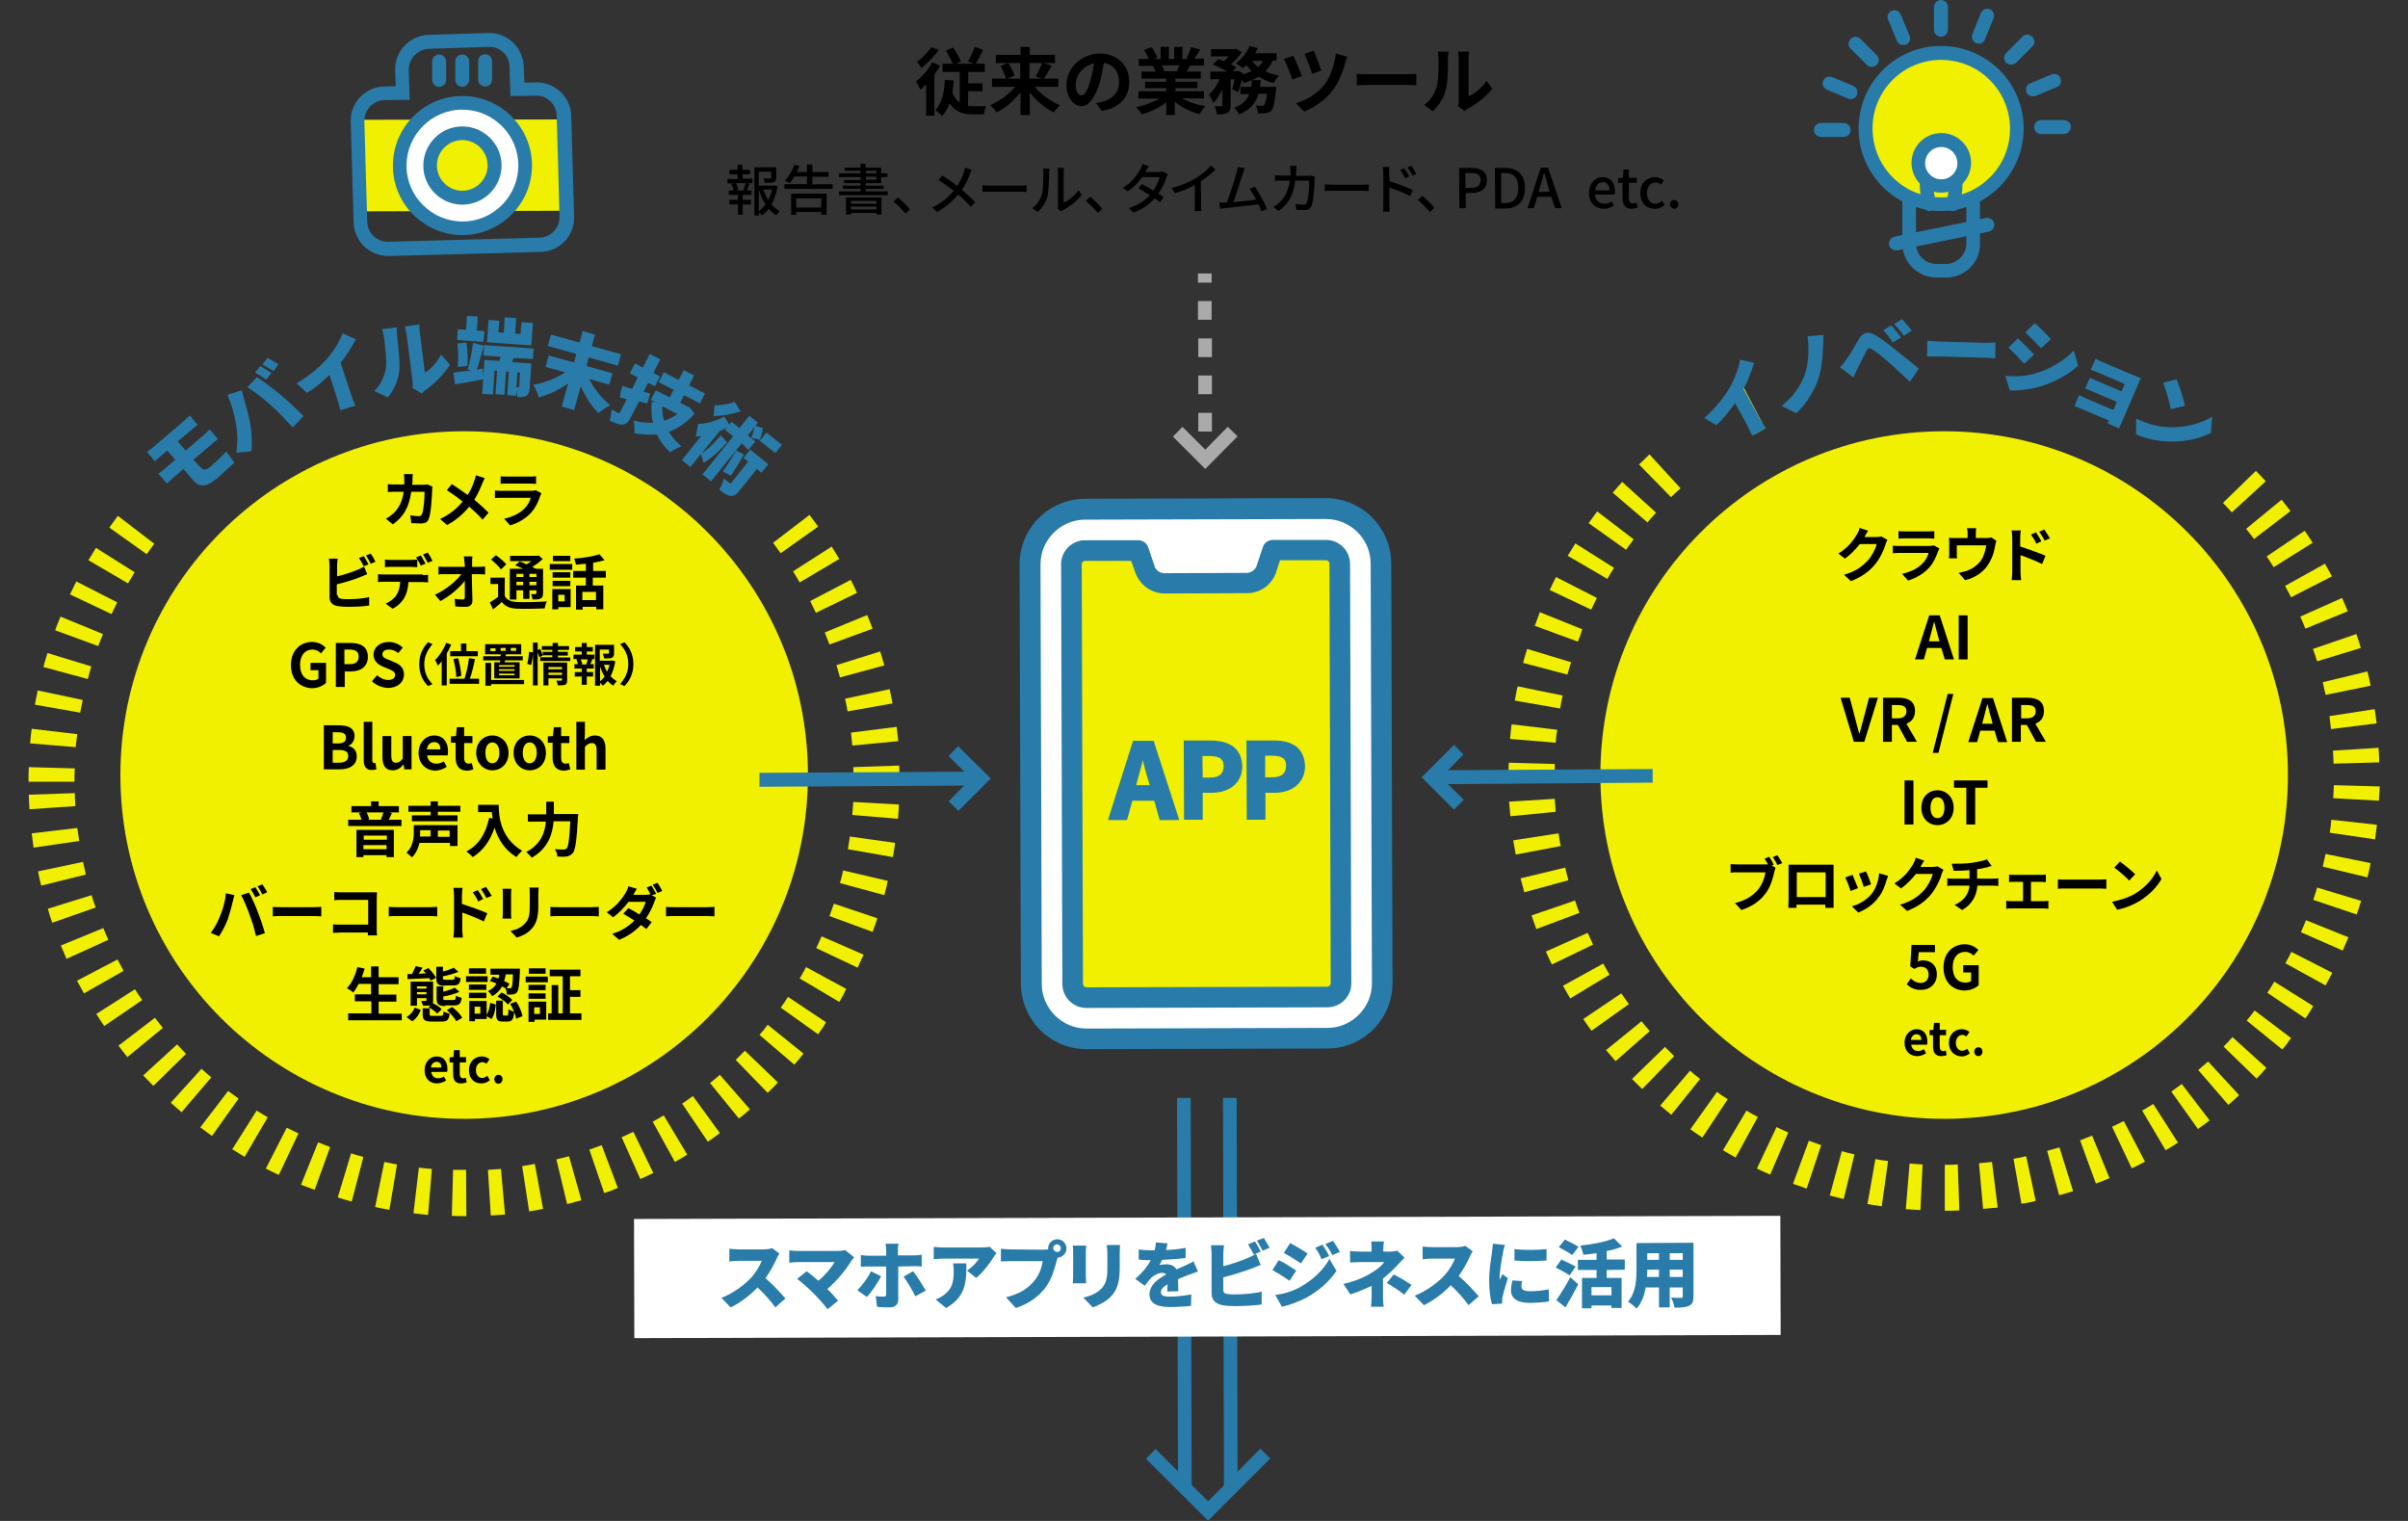 <?xml version="1.0" encoding="utf-8"?>
<!-- Generator: Adobe Illustrator 25.0.0, SVG Export Plug-In . SVG Version: 6.00 Build 0)  -->
<!DOCTYPE svg PUBLIC "-//W3C//DTD SVG 1.1//EN" "http://www.w3.org/Graphics/SVG/1.1/DTD/svg11.dtd">
<svg version="1.1" id="レイヤー_1" xmlns:x="http://ns.adobe.com/Extensibility/1.0/" xmlns:i="http://ns.adobe.com/AdobeIllustrator/10.0/" xmlns:graph="http://ns.adobe.com/Graphs/1.0/"
	 xmlns="http://www.w3.org/2000/svg" xmlns:xlink="http://www.w3.org/1999/xlink" x="0px" y="0px" viewBox="0 0 760 480"
	 style="enable-background:new 0 0 760 480;" xml:space="preserve">
<rect x="0" y="0" width="760" height="480" fill="#333333" stroke="none"/>
<style type="text/css">
	.st0{fill:#F0F000;}
	.st1{fill:#297CA9;}
	.st2{fill:#FFFFFF;}
	.st3{fill:#AAAAAA;}
</style>
<g>
	<circle class="st0" cx="613.6" cy="244.6" r="108.5"/>
	<g>
		<g>
			<path d="M595.7,170.4c-0.2,0.4-0.5,0.9-0.6,1.4c-0.5,1.7-1.6,4.2-3.3,6.3c-1.8,2.2-4.1,3.9-7.6,5.3l-2.2-2
				c3.9-1.1,5.9-2.8,7.6-4.6c1.3-1.5,2.4-3.7,2.7-5.1H587c-1.3,1.6-2.9,3.3-4.7,4.6l-2.1-1.6c3.3-2,4.9-4.4,5.9-6.1
				c0.3-0.5,0.7-1.3,0.8-2l2.7,0.9c-0.5,0.7-0.9,1.5-1.1,1.9l-0.1,0.1h3.8c0.6,0,1.2-0.1,1.6-0.2L595.7,170.4z"/>
			<path d="M612.1,173.1c-0.1,0.2-0.3,0.6-0.4,0.8c-0.6,1.8-1.4,3.6-2.8,5.2c-1.9,2.1-4.3,3.4-6.7,4.1l-1.9-2.1
				c2.8-0.6,5.1-1.8,6.5-3.3c1-1,1.6-2.2,1.9-3.3h-9.1c-0.5,0-1.4,0-2.2,0.1v-2.4c0.8,0.1,1.6,0.1,2.2,0.1h9.3
				c0.6,0,1.1-0.1,1.4-0.2L612.1,173.1z M599.3,167.6c0.5,0.1,1.3,0.1,2,0.1h7.2c0.6,0,1.5,0,2-0.1v2.4c-0.5,0-1.4-0.1-2.1-0.1h-7.2
				c-0.6,0-1.4,0-2,0.1V167.6z"/>
			<path d="M630.1,170.7c-0.2,0.4-0.3,1.1-0.4,1.5c-0.3,1.8-0.8,3.6-1.8,5.3c-1.5,2.8-4.3,4.8-7.7,5.6l-2-2.3
				c0.8-0.2,1.9-0.4,2.7-0.7c1.6-0.6,3.2-1.7,4.3-3.2c1-1.4,1.4-3.2,1.7-4.8h-9.3v2.7c0,0.4,0,1,0.1,1.4h-2.6
				c0.1-0.5,0.1-1.1,0.1-1.6v-3.3c0-0.4,0-1.2-0.1-1.6c0.7,0.1,1.2,0.1,1.9,0.1h4v-1.4c0-0.5,0-0.9-0.2-1.7h2.9
				c-0.1,0.8-0.1,1.2-0.1,1.7v1.4h3.3c0.8,0,1.2-0.1,1.6-0.2L630.1,170.7z"/>
			<path d="M637.7,172.5c2.5,0.8,6.1,2.1,7.9,2.9l-1.1,2.6c-2-1-4.8-2.1-6.8-2.8v5.3c0,0.5,0.1,1.8,0.2,2.6h-3
				c0.1-0.7,0.2-1.9,0.2-2.6v-10.8c0-0.7-0.1-1.6-0.2-2.3h2.9c-0.1,0.7-0.2,1.5-0.2,2.3V172.5z M642.7,171.6c-0.5-1.2-1-1.9-1.7-2.9
				l1.6-0.7c0.5,0.8,1.3,2,1.7,2.8L642.7,171.6z M645.3,170.6c-0.6-1.2-1.1-1.9-1.7-2.8l1.6-0.7c0.5,0.8,1.3,1.9,1.8,2.8
				L645.3,170.6z"/>
			<path d="M612.7,204.5h-4.5l-1,3.6h-2.8l4.5-13.9h3.3l4.5,13.9h-2.9L612.7,204.5z M612.1,202.4l-0.4-1.5c-0.4-1.4-0.8-3-1.2-4.6
				h-0.1c-0.4,1.5-0.8,3.1-1.2,4.6l-0.4,1.5H612.1z"/>
			<path d="M618.2,194.2h2.8v13.9h-2.8V194.2z"/>
			<path d="M580.9,220.2h2.9l1.8,6.8c0.4,1.5,0.7,2.9,1.2,4.5h0.1c0.4-1.6,0.8-3,1.2-4.5l1.8-6.8h2.8l-4.3,13.9h-3.3L580.9,220.2z"
				/>
			<path d="M601.9,234.1l-2.9-5.3h-1.9v5.3h-2.8v-13.9h4.9c2.9,0,5.2,1,5.2,4.2c0,2.1-1.1,3.4-2.7,4l3.3,5.7H601.9z M597.1,226.7
				h1.8c1.8,0,2.8-0.8,2.8-2.2c0-1.5-1-2-2.8-2h-1.8V226.7z"/>
			<path d="M614.7,219h1.8l-4.7,18.6H610L614.7,219z"/>
			<path d="M629.5,230.6H625l-1,3.6h-2.8l4.5-13.9h3.3l4.5,13.9h-2.9L629.5,230.6z M628.9,228.4l-0.4-1.5c-0.4-1.4-0.8-3-1.2-4.6
				h-0.1c-0.4,1.5-0.8,3.1-1.2,4.6l-0.4,1.5H628.9z"/>
			<path d="M642.6,234.1l-2.9-5.3h-1.9v5.3h-2.8v-13.9h4.9c2.9,0,5.2,1,5.2,4.2c0,2.1-1.1,3.4-2.7,4l3.3,5.7H642.6z M637.9,226.7
				h1.8c1.8,0,2.8-0.8,2.8-2.2c0-1.5-1-2-2.8-2h-1.8V226.7z"/>
			<path d="M601.1,246.3h2.8v13.9h-2.8V246.3z"/>
			<path d="M606.4,254.9c0-3.5,2.4-5.5,5.1-5.5c2.6,0,5.1,2,5.1,5.5c0,3.5-2.4,5.5-5.1,5.5C608.8,260.4,606.4,258.4,606.4,254.9z
				 M613.7,254.9c0-2-0.8-3.3-2.2-3.3c-1.4,0-2.2,1.3-2.2,3.3c0,2,0.8,3.3,2.2,3.3C612.9,258.2,613.7,256.9,613.7,254.9z"/>
			<path d="M620.6,248.6h-3.9v-2.3h10.6v2.3h-3.9v11.6h-2.8V248.6z"/>
			<path d="M559.2,273.1l1.2,0.8c-0.2,0.4-0.3,0.9-0.4,1.3c-0.4,1.8-1.2,4.8-2.8,6.8c-1.7,2.3-4.2,4.1-7.6,5.2l-2-2.2
				c3.7-0.9,5.8-2.5,7.4-4.4c1.2-1.6,2-3.7,2.2-5.3h-8.8c-0.9,0-1.7,0-2.2,0.1v-2.7c0.5,0.1,1.6,0.1,2.2,0.1h8.7c0.2,0,0.5,0,0.9,0
				c-0.3-0.6-0.7-1.3-1.1-1.8l1.5-0.6c0.5,0.7,1.1,1.8,1.4,2.5L559.2,273.1z M561,269.9c0.5,0.7,1.1,1.8,1.5,2.5L561,273
				c-0.4-0.8-1-1.8-1.5-2.5L561,269.9z"/>
			<path d="M578.7,283.9c0,0.7,0,2.5,0,2.6h-2.6l0-1h-9.1l0,1h-2.6c0-0.1,0.1-1.7,0.1-2.6v-9.2c0-0.5,0-1.3,0-1.8c0.8,0,1.5,0,2,0
				h10.3c0.5,0,1.2,0,1.9,0c0,0.6,0,1.3,0,1.8V283.9z M567.1,275.3v7.8h9.1v-7.8H567.1z"/>
			<path d="M586.4,280.3l-2.3,0.9c-0.3-1-1.3-3.5-1.7-4.3l2.3-0.8C585.1,277,586,279.3,586.4,280.3z M595.9,276.4
				c-0.2,0.6-0.3,1-0.5,1.4c-0.5,1.9-1.3,3.9-2.6,5.5c-1.7,2.3-4.1,3.8-6.3,4.7l-2-2c2.1-0.5,4.7-2,6.2-3.9c1.3-1.6,2.2-4.1,2.4-6.5
				L595.9,276.4z M590.5,279.1l-2.3,0.8c-0.2-0.9-1.1-3.2-1.5-4.2l2.2-0.7C589.4,275.8,590.3,278.3,590.5,279.1z"/>
			<path d="M613.4,274.5c-0.2,0.4-0.5,0.9-0.6,1.4c-0.5,1.7-1.6,4.2-3.3,6.3c-1.8,2.2-4.1,3.9-7.6,5.3l-2.2-2
				c3.9-1.1,5.9-2.8,7.6-4.6c1.3-1.5,2.4-3.7,2.7-5.1h-5.3c-1.3,1.6-2.9,3.3-4.7,4.6l-2.1-1.6c3.3-2,4.9-4.4,5.9-6.1
				c0.3-0.5,0.7-1.3,0.8-2l2.7,0.9c-0.5,0.7-0.9,1.5-1.1,1.9l-0.1,0.1h3.8c0.6,0,1.2-0.1,1.6-0.2L613.4,274.5z"/>
			<path d="M629,277.3c0.4,0,1.3-0.1,1.7-0.1v2.4c-0.5,0-1.1-0.1-1.7-0.1h-4.9c-0.3,3.2-1.6,5.8-4.8,7.7l-2.4-1.6
				c2.9-1.3,4.4-3.3,4.7-6.1h-5.2c-0.6,0-1.3,0-1.8,0.1v-2.4c0.5,0.1,1.1,0.1,1.7,0.1h5.3v-2.7c-1.8,0.2-3.8,0.2-5,0.2l-0.6-2.2
				c1.4,0,4.3,0,6.4-0.3c1.9-0.3,3.8-0.7,4.7-1.1l1.5,2.1c-0.6,0.1-1.1,0.3-1.4,0.4c-0.9,0.2-2,0.5-3.2,0.6v3H629z"/>
			<path d="M645.1,284.4c0.5,0,1.1-0.1,1.4-0.1v2.5c-0.4-0.1-1.1-0.1-1.4-0.1h-10.4c-0.5,0-1,0-1.5,0.1v-2.5
				c0.5,0.1,1.1,0.1,1.5,0.1h3.8v-6.1h-2.9c-0.4,0-1.1,0-1.5,0.1V276c0.4,0.1,1.1,0.1,1.5,0.1h8.6c0.5,0,1,0,1.5-0.1v2.4
				c-0.5,0-1.1-0.1-1.5-0.1H641v6.1H645.1z"/>
			<path d="M649.5,277.5c0.7,0.1,2,0.1,3,0.1h10.1c0.9,0,1.7-0.1,2.2-0.1v3c-0.5,0-1.4-0.1-2.2-0.1h-10.1c-1.1,0-2.3,0-3,0.1V277.5z
				"/>
			<path d="M673.9,282c3.2-1.9,5.7-4.8,6.8-7.3l1.5,2.7c-1.4,2.5-3.9,5.1-7,7c-1.9,1.1-4.3,2.2-7,2.7l-1.6-2.5
				C669.6,284,672.1,283.1,673.9,282z M673.9,275.9l-1.9,2c-1-1.1-3.3-3.1-4.7-4.1l1.8-1.9C670.3,272.8,672.8,274.8,673.9,275.9z"/>
			<path d="M601.8,310.6l1.3-1.8c0.8,0.8,1.8,1.4,3.1,1.4c1.4,0,2.5-0.9,2.5-2.6c0-1.6-0.9-2.5-2.4-2.5c-0.8,0-1.3,0.2-2.1,0.7
				l-1.3-0.8l0.4-6.8h7.4v2.3h-5.1l-0.3,3c0.5-0.3,1-0.4,1.7-0.4c2.3,0,4.3,1.4,4.3,4.4c0,3.1-2.3,4.9-4.9,4.9
				C604.3,312.5,602.8,311.6,601.8,310.6z"/>
			<path d="M613.4,305.3c0-4.6,3-7.3,6.7-7.3c2,0,3.4,0.9,4.3,1.8l-1.5,1.8c-0.7-0.7-1.5-1.2-2.7-1.2c-2.3,0-3.9,1.8-3.9,4.8
				c0,3,1.4,4.9,4.1,4.9c0.7,0,1.4-0.2,1.7-0.5v-2.7h-2.5v-2.3h4.9v6.3c-0.9,0.9-2.6,1.7-4.5,1.7C616.3,312.5,613.4,310,613.4,305.3
				z"/>
		</g>
	</g>
	<g>
		<path d="M601.1,329.1c0-2.6,1.8-4.3,3.8-4.3c2.2,0,3.4,1.6,3.4,3.9c0,0.4,0,0.8-0.1,1h-5c0.2,1.3,1,2,2.2,2c0.7,0,1.2-0.2,1.8-0.6
			l0.7,1.3c-0.8,0.5-1.8,0.9-2.8,0.9C602.8,333.3,601.1,331.7,601.1,329.1z M606.4,328.2c0-1.1-0.5-1.8-1.5-1.8
			c-0.9,0-1.6,0.6-1.8,1.8H606.4z"/>
		<path d="M610.1,330.3v-3.6H609v-1.6l1.2-0.1l0.2-2.2h1.8v2.2h2v1.7h-2v3.6c0,0.9,0.4,1.4,1.1,1.4c0.3,0,0.6-0.1,0.8-0.2l0.3,1.5
			c-0.4,0.1-1,0.3-1.7,0.3C610.8,333.3,610.1,332.1,610.1,330.3z"/>
		<path d="M615.1,329.1c0-2.7,1.9-4.3,4.1-4.3c1,0,1.8,0.4,2.4,0.9l-1,1.4c-0.4-0.3-0.8-0.5-1.2-0.5c-1.2,0-2.1,1-2.1,2.5
			c0,1.5,0.8,2.5,2,2.5c0.6,0,1.1-0.3,1.6-0.6l0.8,1.4c-0.8,0.7-1.7,1-2.6,1C616.8,333.3,615.1,331.7,615.1,329.1z"/>
		<path d="M623.1,331.9c0-0.8,0.6-1.4,1.3-1.4c0.8,0,1.3,0.6,1.3,1.4s-0.6,1.4-1.3,1.4C623.7,333.3,623.1,332.7,623.1,331.9z"/>
	</g>
</g>
<g>
	<circle class="st0" cx="146.5" cy="244.6" r="108.5"/>
	<g>
		<g>
			<path d="M136.5,153.6c-0.1,0.3-0.1,0.8-0.1,1c-0.1,2-0.3,7.3-1.1,9.2c-0.4,1-1.1,1.4-2.4,1.4c-1.1,0-2.2-0.1-3.1-0.1l-0.3-2.5
				c0.9,0.2,1.9,0.3,2.6,0.3c0.6,0,0.9-0.2,1.1-0.7c0.5-1.2,0.8-4.9,0.8-7h-4.2c-0.7,5-2.5,7.9-5.8,10.3l-2.2-1.8
				c0.8-0.4,1.7-1.1,2.5-1.8c1.7-1.7,2.7-3.8,3.1-6.7h-2.5c-0.6,0-1.7,0-2.5,0.1v-2.5c0.8,0.1,1.8,0.1,2.5,0.1h2.7
				c0-0.5,0-1.1,0-1.6c0-0.4-0.1-1.3-0.1-1.7h2.8c-0.1,0.4-0.1,1.2-0.1,1.7c0,0.6,0,1.1-0.1,1.7h3.5c0.5,0,1-0.1,1.4-0.1
				L136.5,153.6z"/>
			<path d="M153,150.9c-0.2,0.4-0.6,1.2-0.8,1.7c-0.6,1.5-1.4,3.4-2.5,5.1c1.7,1.4,3.2,2.8,4.5,4.1l-1.9,2.2
				c-1.3-1.5-2.7-2.8-4.2-4.1c-1.7,2-3.8,4.1-7,5.8l-2.2-1.9c3.1-1.5,5.3-3.3,7.1-5.5c-1.3-1.1-3.1-2.4-5-3.6l1.6-1.9
				c1.5,0.9,3.4,2.3,5,3.4c1-1.5,1.6-3,2.1-4.5c0.2-0.5,0.4-1.2,0.5-1.7L153,150.9z"/>
			<path d="M170.9,155.7c-0.1,0.2-0.3,0.6-0.4,0.8c-0.6,1.8-1.4,3.6-2.8,5.2c-1.9,2.1-4.3,3.4-6.7,4.1l-1.9-2.1
				c2.8-0.6,5.1-1.8,6.5-3.3c1-1,1.6-2.2,1.9-3.3h-9.1c-0.5,0-1.4,0-2.2,0.1v-2.4c0.8,0.1,1.6,0.1,2.2,0.1h9.3
				c0.6,0,1.1-0.1,1.4-0.2L170.9,155.7z M158,150.3c0.5,0.1,1.3,0.1,2,0.1h7.2c0.6,0,1.5,0,2-0.1v2.4c-0.5,0-1.4-0.1-2.1-0.1H160
				c-0.6,0-1.4,0-2,0.1V150.3z"/>
			<path d="M106.6,187.8c0,0.8,0.4,1,1.2,1.2c0.6,0.1,1.3,0.1,2.2,0.1c2,0,5-0.2,6.5-0.7v2.7c-1.8,0.3-4.6,0.4-6.7,0.4
				c-1.2,0-2.4-0.1-3.2-0.2c-1.6-0.3-2.6-1.2-2.6-2.8v-10.2c0-0.4-0.1-1.4-0.2-2h2.8c-0.1,0.6-0.2,1.4-0.2,2v3.6
				c2.2-0.5,4.8-1.4,6.5-2.1c0.7-0.3,1.3-0.6,2-1l1,2.4c-0.7,0.3-1.6,0.7-2.2,0.9c-1.9,0.8-4.9,1.7-7.4,2.3V187.8z M114.8,178.7
				c-0.4-0.8-1-1.9-1.5-2.6l1.5-0.6c0.5,0.7,1.1,1.9,1.5,2.6L114.8,178.7z M117,174.7c0.5,0.7,1.2,1.9,1.5,2.6l-1.5,0.6
				c-0.4-0.8-1-1.9-1.5-2.6L117,174.7z"/>
			<path d="M133.4,181.5c0.4,0,1.2,0,1.7-0.1v2.4c-0.5,0-1.2-0.1-1.7-0.1h-4.5c-0.1,1.9-0.5,3.5-1.2,4.8c-0.7,1.3-2.1,2.8-3.8,3.6
				l-2.2-1.6c1.3-0.5,2.7-1.6,3.4-2.7c0.8-1.2,1.1-2.6,1.2-4.2h-5.2c-0.5,0-1.3,0-1.8,0.1v-2.5c0.6,0.1,1.2,0.1,1.8,0.1H133.4z
				 M123.5,178.9c-0.6,0-1.4,0-2,0.1v-2.4c0.6,0.1,1.4,0.1,2,0.1h6.2c0.6,0,1.4-0.1,2-0.1v2.4c-0.6,0-1.4-0.1-2-0.1H123.5z
				 M132.8,178.5c-0.4-0.8-1-1.9-1.5-2.6l1.5-0.6c0.5,0.7,1.1,1.9,1.5,2.6L132.8,178.5z M135,177.6c-0.4-0.8-1-1.9-1.5-2.6l1.5-0.6
				c0.5,0.7,1.2,1.9,1.5,2.6L135,177.6z"/>
			<path d="M151.1,178.9c0.6,0,1.5-0.1,2-0.1v2.5c-0.6,0-1.3-0.1-1.8-0.1h-2.4c0.1,2.7,0.1,5.9,0.2,8.4c0,1.2-0.7,1.9-2.1,1.9
				c-1.1,0-2.2,0-3.3-0.1l-0.2-2.4c0.8,0.1,1.9,0.2,2.5,0.2c0.5,0,0.7-0.2,0.7-0.8c0-1.3,0-3.1,0-5.1c-1.7,2.2-4.7,4.8-7.7,6.4
				l-1.7-2c3.6-1.7,6.8-4.4,8.3-6.5h-5.1c-0.7,0-1.5,0-2.1,0.1v-2.5c0.5,0.1,1.4,0.1,2.1,0.1h6.2c0-0.5,0-0.9-0.1-1.4
				c0-0.5-0.1-1.2-0.2-1.9h2.7c-0.1,0.6-0.1,1.3-0.1,1.9l0,1.4H151.1z"/>
			<path d="M159.3,188.1c0.7,1.3,2,1.8,4,1.9c2.2,0.1,6.7,0,9.3-0.2c-0.3,0.5-0.6,1.6-0.7,2.2c-2.3,0.1-6.3,0.2-8.6,0.1
				c-2.3-0.1-3.7-0.6-4.9-2.1c-0.9,0.7-1.7,1.5-2.8,2.3l-1-2.2c0.8-0.5,1.8-1.1,2.6-1.7v-4.1h-2.4v-2h4.5V188.1z M158.1,179.7
				c-0.6-0.9-2-2.2-3.1-3.1l1.5-1.4c1.1,0.8,2.6,2,3.3,2.9L158.1,179.7z M163,189.2h-2.1v-9.7h4.2c-0.8-0.4-1.7-0.8-2.5-1.1l1.4-1.2
				c0.7,0.2,1.4,0.5,2.2,0.9c0.5-0.3,1-0.7,1.5-1H161v-1.7h8.6l0.4-0.1l1.3,1.1c-0.9,0.9-2.1,1.8-3.3,2.5c0.4,0.2,0.8,0.4,1.1,0.6
				h2.3v7.7c0,0.9-0.2,1.4-0.8,1.7c-0.6,0.3-1.4,0.3-2.5,0.3c-0.1-0.5-0.3-1.3-0.5-1.7c0.6,0,1.2,0,1.4,0c0.2,0,0.3-0.1,0.3-0.3
				v-0.9h-2.2v2.7h-2v-2.7H163V189.2z M163,181.1v1h2.2v-1H163z M165.1,184.7v-1.1H163v1.1H165.1z M169.3,181.1h-2.2v1h2.2V181.1z
				 M169.3,184.7v-1.1h-2.2v1.1H169.3z"/>
			<path d="M173.5,178h7.1v1.8h-7.1V178z M180.1,191.6h-3.9v0.7h-1.9v-6.4h5.8V191.6z M180,182.3h-5.6v-1.7h5.6V182.3z M174.4,183.3
				h5.6v1.7h-5.6V183.3z M180,177.1h-5.5v-1.7h5.5V177.1z M176.2,187.7v2.1h2v-2.1H176.2z M187.1,182.3v2.5h3.3v7.5h-2.2v-0.8h-4.3
				v0.9h-2.1v-7.6h3.1v-2.5h-4v-2.1h4v-2.3c-1.1,0.1-2.1,0.2-3.1,0.3c-0.1-0.5-0.4-1.4-0.6-1.9c2.8-0.2,6-0.7,8-1.4l1.6,1.9
				c-1.1,0.3-2.3,0.6-3.6,0.8v2.6h4v2.1H187.1z M188.1,186.8h-4.3v2.6h4.3V186.8z"/>
			<path d="M91.8,209.9c0-4.6,3-7.3,6.7-7.3c2,0,3.4,0.9,4.3,1.8l-1.5,1.8c-0.7-0.7-1.5-1.2-2.7-1.2c-2.3,0-3.9,1.8-3.9,4.8
				c0,3,1.4,4.9,4.1,4.9c0.7,0,1.4-0.2,1.7-0.5v-2.7H98v-2.3h4.9v6.3c-0.9,0.9-2.6,1.7-4.5,1.7C94.7,217,91.8,214.5,91.8,209.9z"/>
			<path d="M106,202.9h4.6c3.1,0,5.5,1.1,5.5,4.4c0,3.2-2.4,4.6-5.4,4.6h-1.9v4.9H106V202.9z M110.4,209.6c1.9,0,2.8-0.8,2.8-2.4
				c0-1.6-1-2.2-2.9-2.2h-1.6v4.6H110.4z"/>
			<path d="M117.4,215l1.6-1.9c1,0.9,2.3,1.5,3.5,1.5c1.4,0,2.2-0.6,2.2-1.6c0-1-0.8-1.4-2.1-1.9l-1.9-0.8c-1.4-0.6-2.8-1.7-2.8-3.7
				c0-2.3,2-4,4.8-4c1.6,0,3.2,0.6,4.4,1.8l-1.4,1.7c-0.9-0.7-1.8-1.1-3-1.1c-1.2,0-2,0.5-2,1.5c0,1,1,1.4,2.2,1.8l1.8,0.8
				c1.7,0.7,2.8,1.8,2.8,3.8c0,2.3-1.9,4.2-5.1,4.2C120.6,217,118.7,216.3,117.4,215z"/>
			<path d="M132.3,209.6c0-3.1,1.3-5.4,2.8-6.9l1.4,0.6c-1.4,1.6-2.6,3.6-2.6,6.3c0,2.8,1.1,4.8,2.6,6.3l-1.4,0.6
				C133.5,215,132.3,212.7,132.3,209.6z"/>
			<path d="M142.4,203.4c-0.4,0.9-0.8,1.9-1.4,2.8v10.1h-1.6v-7.6c-0.4,0.5-0.8,1-1.2,1.4c-0.2-0.4-0.6-1.4-0.9-1.8
				c1.4-1.3,2.7-3.3,3.5-5.4L142.4,203.4z M151.2,214.2v1.6h-9.3v-1.6h4.7c0.6-1.8,1.2-4.4,1.4-6.5l1.9,0.3c-0.4,2.1-1,4.5-1.6,6.2
				H151.2z M145.5,205.5v-2.4h1.7v2.4h3.6v1.6h-8.7v-1.6H145.5z M144,213.7c0-1.4-0.4-3.8-0.9-5.7l1.5-0.3c0.5,1.8,0.9,4.1,1,5.6
				L144,213.7z"/>
			<path d="M157.8,209c0-0.2,0.1-0.4,0.1-0.6h-5.4v-1.3h5.5l0-0.6h-4.9v-3.2h11.4v3.2h-4.8l-0.1,0.6h5.4v1.3h-5.6l-0.1,0.6h4.7v5.1
				H156V209H157.8z M165.5,215.9H155v0.5h-1.8v-7.2h1.8v5.4h10.4V215.9z M156.4,204.6h-1.6v0.9h1.6V204.6z M162.4,209.9h-4.9v0.5
				h4.9V209.9z M162.4,211.2h-4.9v0.5h4.9V211.2z M162.4,212.6h-4.9v0.5h4.9V212.6z M158,205.4h1.6v-0.9H158V205.4z M161.2,205.4
				h1.7v-0.9h-1.7V205.4z"/>
			<path d="M166.4,209.5c0.3-1,0.5-2.6,0.6-3.8l1.2,0.2c0,1.2-0.3,2.9-0.6,4L166.4,209.5z M180,207.4v1.2h-9.5v-1.2h3.8v-0.6h-3
				l0,0.1l-1.1,0.5c-0.1-0.4-0.3-1-0.5-1.6v10.5h-1.5v-13.5h1.5v2.3l0.8-0.3c0.3,0.6,0.6,1.4,0.8,2v-1.1h3v-0.6H171v-1.2h3.4v-1h1.7
				v1h3.5v1.2h-3.5v0.6h3.1v1.2h-3.1v0.6H180z M179,214.7c0,0.8-0.1,1.2-0.7,1.4c-0.5,0.2-1.2,0.2-2.2,0.2c-0.1-0.4-0.3-1-0.5-1.5
				c0.6,0,1.3,0,1.5,0c0.2,0,0.3-0.1,0.3-0.2v-0.5h-4.3v2.2h-1.6v-7.2h7.5V214.7z M173.1,210.5v0.7h4.3v-0.7H173.1z M177.4,213v-0.7
				h-4.3v0.7H177.4z"/>
			<path d="M185.2,206.6h2.4v1.4h-1.2l0.6,0.1c-0.2,0.5-0.5,1.1-0.7,1.5h1.1v1.4h-2.2v1.1h2v1.4h-2v2.6h-1.6v-2.6h-2.2v-1.4h2.2
				v-1.1h-2.3v-1.4h1.1c-0.1-0.5-0.3-1.1-0.5-1.5l0.5-0.1H181v-1.4h2.6v-1h-2.1v-1.4h2.1v-1.3h1.6v1.3h1.9v1.4h-1.9V206.6z
				 M185,209.6c0.2-0.4,0.4-1.1,0.5-1.5h-2.2c0.2,0.5,0.4,1.1,0.5,1.5l-0.5,0.1h2.1L185,209.6z M194.2,208.7
				c-0.3,1.7-0.8,3.4-1.5,4.7c0.6,0.7,1.3,1.2,2,1.6c-0.4,0.3-0.9,0.9-1.1,1.4c-0.7-0.4-1.3-0.9-1.8-1.5c-0.5,0.6-1,1.1-1.6,1.5
				c-0.2-0.3-0.5-0.6-0.8-0.9v0.9h-1.6v-12.9h6v2.7c0,0.7-0.2,1.2-0.7,1.4c-0.5,0.2-1.3,0.2-2.4,0.2c-0.1-0.5-0.3-1.1-0.5-1.5
				c0.7,0,1.5,0,1.7,0c0.2,0,0.3-0.1,0.3-0.2V205h-2.9v3.5h3.5l0.3-0.1L194.2,208.7z M189.4,215c0.5-0.4,1-0.9,1.4-1.5
				c-0.6-0.9-1-2-1.4-3.1V215z M190.6,209.8c0.3,0.8,0.6,1.5,1,2.2c0.3-0.7,0.6-1.5,0.8-2.2H190.6z"/>
			<path d="M199.9,209.6c0,3.1-1.3,5.4-2.8,6.9l-1.4-0.6c1.4-1.6,2.6-3.6,2.6-6.3c0-2.8-1.1-4.8-2.6-6.3l1.4-0.6
				C198.6,204.2,199.9,206.5,199.9,209.6z"/>
			<path d="M102.3,228.9h4.6c2.9,0,5,0.8,5,3.4c0,1.3-0.7,2.6-1.9,3v0.1c1.5,0.4,2.6,1.4,2.6,3.3c0,2.8-2.3,4.1-5.4,4.1h-5V228.9z
				 M106.7,234.6c1.8,0,2.5-0.7,2.5-1.8c0-1.2-0.8-1.7-2.5-1.7H105v3.5H106.7z M107,240.7c1.9,0,2.9-0.7,2.9-2.1
				c0-1.4-1-1.9-2.9-1.9H105v4H107z"/>
			<path d="M114.8,239.9v-12.1h2.7V240c0,0.6,0.3,0.8,0.6,0.8c0.1,0,0.2,0,0.4,0l0.3,2c-0.3,0.1-0.8,0.2-1.4,0.2
				C115.5,243.1,114.8,241.8,114.8,239.9z"/>
			<path d="M120.7,238.9v-6.6h2.8v6.2c0,1.6,0.5,2.2,1.5,2.2c0.9,0,1.4-0.4,2.1-1.3v-7.1h2.8v10.5h-2.3l-0.2-1.5h-0.1
				c-0.9,1.1-1.9,1.8-3.4,1.8C121.6,243.1,120.7,241.5,120.7,238.9z"/>
			<path d="M132.1,237.6c0-3.4,2.4-5.5,4.9-5.5c2.9,0,4.4,2.1,4.4,5c0,0.5-0.1,1-0.1,1.3h-6.5c0.2,1.7,1.4,2.6,2.9,2.6
				c0.9,0,1.6-0.3,2.4-0.7l0.9,1.7c-1,0.7-2.4,1.2-3.7,1.2C134.4,243.1,132.1,241,132.1,237.6z M139,236.5c0-1.4-0.6-2.3-2-2.3
				c-1.1,0-2.1,0.8-2.3,2.3H139z"/>
			<path d="M143.8,239.1v-4.7h-1.5v-2l1.6-0.1l0.3-2.8h2.3v2.8h2.6v2.2h-2.6v4.7c0,1.2,0.5,1.8,1.4,1.8c0.3,0,0.8-0.1,1-0.2l0.5,2
				c-0.6,0.2-1.3,0.4-2.2,0.4C144.8,243.1,143.8,241.5,143.8,239.1z"/>
			<path d="M150.3,237.6c0-3.5,2.4-5.5,5.1-5.5c2.6,0,5.1,2,5.1,5.5c0,3.5-2.4,5.5-5.1,5.5C152.8,243.1,150.3,241,150.3,237.6z
				 M157.6,237.6c0-2-0.8-3.3-2.2-3.3c-1.4,0-2.2,1.3-2.2,3.3c0,2,0.8,3.3,2.2,3.3C156.8,240.8,157.6,239.5,157.6,237.6z"/>
			<path d="M162.1,237.6c0-3.5,2.4-5.5,5.1-5.5c2.6,0,5.1,2,5.1,5.5c0,3.5-2.4,5.5-5.1,5.5C164.5,243.1,162.1,241,162.1,237.6z
				 M169.4,237.6c0-2-0.8-3.3-2.2-3.3c-1.4,0-2.2,1.3-2.2,3.3c0,2,0.8,3.3,2.2,3.3C168.6,240.8,169.4,239.5,169.4,237.6z"/>
			<path d="M174.4,239.1v-4.7h-1.5v-2l1.6-0.1l0.3-2.8h2.3v2.8h2.6v2.2h-2.6v4.7c0,1.2,0.5,1.8,1.4,1.8c0.3,0,0.8-0.1,1-0.2l0.5,2
				c-0.6,0.2-1.3,0.4-2.2,0.4C175.4,243.1,174.4,241.5,174.4,239.1z"/>
			<path d="M181.9,227.8h2.7v3.8l-0.1,2c0.8-0.8,1.9-1.5,3.3-1.5c2.3,0,3.3,1.6,3.3,4.2v6.6h-2.8v-6.2c0-1.6-0.5-2.2-1.5-2.2
				c-0.9,0-1.4,0.4-2.2,1.2v7.2h-2.7V227.8z"/>
			<path d="M126.7,258.7v2h-16.8v-2h4.2c-0.2-0.7-0.5-1.5-0.8-2.1l0.8-0.2h-3.2v-2h6.2v-1.5h2.4v1.5h6.4v2h-3l0.8,0.2
				c-0.4,0.8-0.7,1.5-1,2.1H126.7z M112.5,261.9h11.8v8.6H122v-0.6h-7.3v0.6h-2.2V261.9z M114.8,263.7v1.3h7.3v-1.3H114.8z M122,268
				v-1.3h-7.3v1.3H122z M115.7,256.4c0.4,0.7,0.7,1.6,0.8,2.2l-0.6,0.1h4.8l-0.5-0.1c0.3-0.6,0.6-1.5,0.8-2.2H115.7z"/>
			<path d="M144.2,267h-2.2v-1h-9.6c-0.4,1.7-1.1,3.3-2.4,4.6c-0.3-0.4-1.3-1.2-1.7-1.5c2-1.9,2.3-4.5,2.3-6.4v-2.3h13.8V267z
				 M138.2,256.2v1.1h6.2v1.9h-14.4v-1.9h5.9v-1.1h-7v-1.9h7v-1.4h2.3v1.4h7.1v1.9H138.2z M132.6,262.1v0.5c0,0.5,0,0.9-0.1,1.4h3.4
				v-2H132.6z M141.9,262.1h-3.7v2h3.7V262.1z"/>
			<path d="M157.4,254c0,3.6,0.5,10.4,7.4,14.5c-0.5,0.4-1.4,1.4-1.8,2c-3.9-2.4-5.9-5.9-6.9-9.3c-1.4,4.2-3.7,7.3-6.9,9.3
				c-0.4-0.5-1.5-1.4-2-1.8c3.9-2,6.1-5.6,7.2-10.6l1.1,0.2c-0.1-0.7-0.2-1.4-0.3-2h-4.3V254H157.4z"/>
			<path d="M182.5,256.8c0,0,0,0.8-0.1,1.1c-0.4,7.5-0.8,10.3-1.6,11.3c-0.6,0.7-1.1,0.9-1.9,1.1c-0.7,0.1-1.9,0.1-3,0
				c0-0.7-0.3-1.7-0.8-2.3c1.2,0.1,2.3,0.1,2.8,0.1c0.4,0,0.6-0.1,0.9-0.3c0.6-0.6,0.9-3,1.2-8.6h-5.3c-0.3,3.9-1.6,8.5-6.9,11.5
				c-0.4-0.6-1.2-1.4-1.7-1.8c4.7-2.5,5.9-6.3,6.2-9.6h-5.7v-2.3h5.8V253h2.4v3.9H182.5z"/>
			<path d="M71.3,281.9l2.7,0.6c-0.2,0.5-0.4,1.5-0.5,1.9c-0.3,1.3-1,3.9-1.6,5.7c-0.7,1.8-1.8,4-2.8,5.4l-2.6-1.1
				c1.2-1.5,2.3-3.6,2.9-5.2C70.4,286.9,71.1,284.3,71.3,281.9z M76.1,282.5l2.5-0.8c0.8,1.4,2.1,4.3,2.8,6.2
				c0.7,1.7,1.7,4.7,2.2,6.6l-2.8,0.9c-0.5-2.2-1.2-4.6-2-6.6C78.1,286.7,76.9,283.9,76.1,282.5z M82.1,282.5l-1.5,0.7
				c-0.4-0.8-1-1.9-1.5-2.6l1.5-0.6C81,280.6,81.7,281.8,82.1,282.5z M84.3,281.6l-1.5,0.7c-0.4-0.8-1-1.9-1.5-2.6l1.5-0.6
				C83.3,279.8,84,280.9,84.3,281.6z"/>
			<path d="M86.1,286.2c0.7,0.1,2,0.1,3,0.1h10.1c0.9,0,1.7-0.1,2.2-0.1v3c-0.5,0-1.4-0.1-2.2-0.1H89.1c-1.1,0-2.3,0-3,0.1V286.2z"
				/>
			<path d="M116.1,295.3c0-0.3,0-0.6,0-1h-8.6c-0.7,0-1.8,0.1-2.4,0.1v-2.7c0.7,0.1,1.5,0.1,2.4,0.1h8.7v-7.8h-8.4
				c-0.8,0-1.8,0-2.3,0.1v-2.6c0.7,0.1,1.7,0.1,2.3,0.1h9.5c0.5,0,1.3,0,1.7,0c0,0.4-0.1,1.2-0.1,1.7v9.7c0,0.7,0,1.7,0.1,2.2H116.1
				z"/>
			<path d="M122.7,286.2c0.7,0.1,2.1,0.1,3,0.1h10.1c0.9,0,1.7-0.1,2.2-0.1v3c-0.5,0-1.4-0.1-2.2-0.1h-10.1c-1.1,0-2.3,0-3,0.1
				V286.2z"/>
			<path d="M145.9,285.3c2.5,0.8,6.1,2.1,7.9,2.9l-1.1,2.6c-2-1-4.8-2.1-6.8-2.8v5.3c0,0.5,0.1,1.8,0.2,2.6h-3
				c0.1-0.7,0.2-1.9,0.2-2.6v-10.8c0-0.7-0.1-1.6-0.2-2.3h2.9c-0.1,0.7-0.2,1.5-0.2,2.3V285.3z M150.9,284.5c-0.5-1.2-1-1.9-1.7-2.9
				l1.6-0.7c0.5,0.8,1.3,2,1.7,2.8L150.9,284.5z M153.5,283.4c-0.6-1.2-1.1-1.9-1.7-2.8l1.6-0.7c0.5,0.8,1.3,1.9,1.8,2.8
				L153.5,283.4z"/>
			<path d="M161.4,280.5c0,0.4-0.1,0.8-0.1,1.4v6.4c0,0.5,0,1.2,0.1,1.6h-2.8c0-0.4,0.1-1.1,0.1-1.7v-6.3c0-0.4,0-1-0.1-1.4H161.4z
				 M170,280.3c0,0.5-0.1,1.1-0.1,1.9v3.7c0,4-0.8,5.8-2.2,7.3c-1.2,1.4-3.2,2.3-4.6,2.7l-2-2.1c1.9-0.4,3.5-1.1,4.6-2.4
				c1.3-1.4,1.5-2.8,1.5-5.8v-3.6c0-0.8,0-1.4-0.1-1.9H170z"/>
			<path d="M173.7,286.2c0.7,0.1,2,0.1,3,0.1h10.1c0.9,0,1.7-0.1,2.2-0.1v3c-0.5,0-1.4-0.1-2.2-0.1h-10.1c-1.1,0-2.3,0-3,0.1V286.2z
				"/>
			<path d="M205.7,282.5l1.4,0.8c-0.2,0.4-0.5,0.9-0.6,1.4c-0.5,1.4-1.4,3.3-2.6,5.1c0.7,0.5,1.3,0.9,1.8,1.2l-1.7,2.2
				c-0.5-0.4-1.1-0.8-1.7-1.3c-1.7,1.8-3.9,3.5-6.9,4.7l-2.2-1.9c3.3-1,5.5-2.6,7-4.2c-1.3-0.8-2.5-1.6-3.5-2.1l1.6-1.8
				c1,0.5,2.3,1.2,3.5,2c0.9-1.3,1.7-2.9,2-4h-5.4c-1.3,1.7-3.1,3.6-4.9,4.9l-2-1.6c3.3-2,5-4.6,6-6.2c0.3-0.5,0.7-1.3,0.8-2
				l2.7,0.8c-0.5,0.7-0.9,1.5-1.1,1.9l0,0h3.9c0.5,0,1.1-0.1,1.5-0.2c-0.4-0.7-0.8-1.5-1.2-2.1l1.5-0.6c0.5,0.7,1.1,1.9,1.5,2.6
				L205.7,282.5z M207.5,278.6c0.5,0.7,1.2,1.9,1.5,2.6l-1.5,0.6c-0.4-0.8-1-1.9-1.5-2.6L207.5,278.6z"/>
			<path d="M210.2,286.2c0.7,0.1,2.1,0.1,3,0.1h10.1c0.9,0,1.7-0.1,2.2-0.1v3c-0.5,0-1.4-0.1-2.2-0.1h-10.1c-1.1,0-2.3,0-3,0.1
				V286.2z"/>
			<path d="M126.8,319.8v2.2h-16.9v-2.2h7.3v-3.8H112v-2.2h5.1v-3.3h-3.9c-0.5,1-1.1,2-1.7,2.7c-0.5-0.4-1.4-1-2-1.3
				c1.5-1.6,2.7-4.2,3.3-6.7l2.3,0.5c-0.3,0.9-0.6,1.8-0.9,2.7h2.9V305h2.4v3.4h6.3v2.2h-6.3v3.3h5.6v2.2h-5.6v3.8H126.8z"/>
			<path d="M128.3,321c1.2-0.7,2.1-1.8,2.6-3l1.9,0.7c-0.5,1.4-1.3,2.7-2.7,3.6L128.3,321z M128.6,307.4l1.4,0
				c0.5-0.8,0.9-1.8,1.2-2.5l2.2,0.5c-0.4,0.7-0.9,1.3-1.3,1.9l2.3-0.1c-0.2-0.3-0.5-0.6-0.8-0.9l1.6-0.8c0.9,0.9,2,2.2,2.4,3.1
				l-1.7,0.9c-0.1-0.2-0.2-0.5-0.4-0.8c-2.5,0.1-5,0.2-6.9,0.3L128.6,307.4z M135.8,317.2c-0.5,0.2-1.3,0.2-2.3,0.2
				c-0.1-0.5-0.4-1.1-0.6-1.5c0.6,0,1.2,0,1.4,0c0.2,0,0.3-0.1,0.3-0.3v-0.6h-3v2.4h-2v-7.6h7.1v5.8c0,0.4,0,0.7-0.1,1
				c1,0.5,2.2,1.2,2.8,1.9l-1.4,1.4c-0.5-0.6-1.7-1.5-2.7-2L135.8,317.2z M131.6,311.3v0.7h3v-0.7H131.6z M134.6,313.8v-0.7h-3v0.7
				H134.6z M139.1,320.6c0.7,0,0.8-0.2,0.9-1.4c0.4,0.3,1.3,0.6,1.9,0.7c-0.2,2-0.8,2.5-2.5,2.5h-3.1c-2.3,0-2.9-0.5-2.9-2.3v-1.9
				h2.2v1.9c0,0.5,0.2,0.5,1,0.5H139.1z M140.4,311.1c-2.1,0-2.7-0.5-2.7-2.4v-3.6h2.1v1.5c1.3-0.3,2.6-0.8,3.4-1.2l1.5,1.3
				c-1.4,0.6-3.3,1.1-4.9,1.4v0.5c0,0.5,0.1,0.6,0.8,0.6h2.2c0.6,0,0.7-0.2,0.8-1.2c0.4,0.3,1.2,0.6,1.8,0.7
				c-0.2,1.8-0.8,2.3-2.4,2.3H140.4z M140.5,317.5c-2.2,0-2.7-0.6-2.7-2.4v-3.8h2.1v1.7c1.4-0.4,2.7-0.8,3.6-1.3l1.5,1.3
				c-1.4,0.7-3.4,1.2-5.1,1.5v0.5c0,0.6,0.1,0.6,0.9,0.6h2.3c0.6,0,0.7-0.2,0.8-1.4c0.4,0.3,1.3,0.6,1.8,0.7
				c-0.2,1.9-0.8,2.4-2.4,2.4H140.5z M142.7,317.8c1.2,0.9,2.6,2.3,3.2,3.4l-1.9,1.1c-0.5-1-1.8-2.5-3-3.5L142.7,317.8z"/>
			<path d="M153.9,309.9h-6.8v-1.8h6.8V309.9z M153.5,320.4c0.7-0.9,1-2.4,1.2-3.9l1.8,0.5c-0.2,1.7-0.5,3.5-1.4,4.6l-1.5-0.9v0.9
				h-3.7v0.7h-1.8v-6.4h5.5V320.4z M153.4,312.4H148v-1.7h5.5V312.4z M148,313.3h5.5v1.7H148V313.3z M153.4,307.3H148v-1.7h5.4
				V307.3z M151.6,317.7h-1.8v2.2h1.8V317.7z M155.5,308.2c0.6,0.2,1.2,0.4,1.8,0.6c0.1-0.4,0.2-0.8,0.3-1.2h-2.8v-1.9h9.3
				c0,0,0,0.6,0,0.8c-0.2,4.3-0.4,6-0.9,6.6c-0.4,0.5-0.7,0.6-1.2,0.7c-0.5,0.1-1.2,0.1-2,0.1c0-0.6-0.2-1.4-0.5-2
				c-0.3-0.2-0.7-0.4-1-0.6c-0.7,1.2-1.7,2.3-3.2,3.1c-0.2-0.5-0.8-1.2-1.3-1.6c1.3-0.6,2.1-1.4,2.7-2.4c-0.7-0.3-1.4-0.6-2.1-0.8
				L155.5,308.2z M160,320.5c0.4,0,0.4-0.2,0.5-2c0.4,0.3,1.3,0.7,1.8,0.8c-0.2,2.5-0.8,3.1-2.1,3.1h-1.5c-1.8,0-2.1-0.6-2.1-2.5
				v-4.1h2.1v4.1c0,0.5,0,0.6,0.4,0.6H160z M158.3,313.2c1.2,0.6,2.7,1.6,3.4,2.4l-1.4,1.4c-0.6-0.8-2.1-1.8-3.3-2.5L158.3,313.2z
				 M159.6,307.6c-0.1,0.7-0.3,1.4-0.5,2c0.7,0.3,1.3,0.6,1.7,0.9l-0.9,1.4c0.4,0,0.7,0,0.9,0c0.3,0,0.4,0,0.6-0.2
				c0.3-0.3,0.4-1.4,0.5-4.2H159.6z M162.9,316.1c1,1.4,1.8,3.3,2,4.6l-2,0.8c-0.2-1.3-1-3.3-1.9-4.7L162.9,316.1z"/>
			<path d="M165.9,308.2h7v1.8h-7V308.2z M172.4,321.8h-3.7v0.7h-1.9v-6.4h5.6V321.8z M172.2,312.5h-5.4v-1.7h5.4V312.5z
				 M166.8,313.5h5.4v1.7h-5.4V313.5z M172.2,307.3h-5.3v-1.7h5.3V307.3z M168.6,317.9v2.1h1.8v-2.1H168.6z M183.5,319.8v2.1H173
				v-2.1h1.1v-8.9h2.1v8.9h1.4v-11.7h-4.1V306h9.7v2.1h-3.3v4.4h3.3v2.1h-3.3v5.2H183.5z"/>
		</g>
		<g>
			<path d="M134,337.7c0-2.6,1.8-4.3,3.8-4.3c2.2,0,3.4,1.6,3.4,3.9c0,0.4,0,0.8-0.1,1h-5c0.2,1.3,1,2,2.2,2c0.7,0,1.2-0.2,1.8-0.6
				l0.7,1.3c-0.8,0.5-1.8,0.9-2.8,0.9C135.7,342,134,340.4,134,337.7z M139.3,336.9c0-1.1-0.5-1.8-1.5-1.8c-0.9,0-1.6,0.6-1.8,1.8
				H139.3z"/>
			<path d="M143,338.9v-3.6h-1.1v-1.6l1.2-0.1l0.2-2.2h1.8v2.2h2v1.7h-2v3.6c0,0.9,0.4,1.4,1.1,1.4c0.3,0,0.6-0.1,0.8-0.2l0.3,1.5
				c-0.4,0.1-1,0.3-1.7,0.3C143.7,342,143,340.8,143,338.9z"/>
			<path d="M148,337.7c0-2.7,1.9-4.3,4.1-4.3c1,0,1.8,0.4,2.4,0.9l-1,1.4c-0.4-0.3-0.8-0.5-1.2-0.5c-1.2,0-2.1,1-2.1,2.5
				c0,1.5,0.8,2.5,2,2.5c0.6,0,1.1-0.3,1.6-0.7l0.8,1.4c-0.8,0.7-1.7,1-2.6,1C149.7,342,148,340.4,148,337.7z"/>
			<path d="M156,340.6c0-0.8,0.6-1.4,1.3-1.4c0.8,0,1.3,0.6,1.3,1.4c0,0.8-0.6,1.4-1.3,1.4C156.6,342,156,341.4,156,340.6z"/>
		</g>
	</g>
</g>
<path class="st0" d="M614,382.1h-0.2v-14.5h0.2c1.3,0,2.6,0,3.9-0.1l0.5,14.5C616.9,382.1,615.4,382.1,614,382.1z M606.1,381.9
	c-1.5-0.1-3-0.2-4.6-0.3l1.2-14.4c1.4,0.1,2.7,0.2,4.1,0.3L606.1,381.9z M625.9,381.5l-1.3-14.4c1.4-0.1,2.7-0.3,4.1-0.4l1.8,14.4
	C628.9,381.2,627.4,381.4,625.9,381.5z M593.9,380.7c-1.5-0.2-3-0.5-4.5-0.7l2.5-14.2c1.3,0.2,2.7,0.5,4,0.6L593.9,380.7
	L593.9,380.7z M638,379.9l-2.5-14.2c1.3-0.2,2.7-0.5,4-0.8l3,14.1C641,379.4,639.5,379.7,638,379.9z M581.9,378.4
	c-1.5-0.4-3-0.7-4.4-1.1l3.8-14c1.3,0.4,2.6,0.7,4,1L581.9,378.4L581.9,378.4z M649.9,377.2l-3.8-14c1.3-0.4,2.6-0.7,3.9-1.1
	l4.3,13.8C652.9,376.4,651.4,376.8,649.9,377.2L649.9,377.2z M570.2,375.1c-1.5-0.5-2.9-1-4.3-1.5l5-13.6c1.3,0.5,2.6,0.9,3.9,1.4
	L570.2,375.1L570.2,375.1z M661.5,373.5l-5-13.6c1.3-0.5,2.6-1,3.8-1.5l5.5,13.4C664.4,372.4,663,373,661.5,373.5z M558.7,370.7
	c-1.4-0.6-2.8-1.2-4.2-1.9l6.2-13.1c1.2,0.6,2.5,1.2,3.7,1.7L558.7,370.7z M672.8,368.7l-6.2-13.1c1.2-0.6,2.4-1.2,3.7-1.8l6.7,12.8
	C675.5,367.4,674.2,368.1,672.8,368.7z M547.8,365.3c-1.3-0.7-2.7-1.5-4-2.3l7.4-12.5c1.2,0.7,2.4,1.4,3.6,2L547.8,365.3z
	 M683.5,363l-7.4-12.5c1.2-0.7,2.3-1.4,3.5-2.1l7.8,12.2C686.2,361.4,684.9,362.2,683.5,363L683.5,363z M537.3,359
	c-1.3-0.8-2.5-1.7-3.8-2.6l8.4-11.8c1.1,0.8,2.2,1.6,3.4,2.3L537.3,359L537.3,359z M693.7,356.3l-8.4-11.8l3.3-2.4l8.8,11.5
	C696.2,354.5,695,355.4,693.7,356.3L693.7,356.3z M527.5,351.8c-1.2-1-2.4-1.9-3.5-2.9l9.4-11c1,0.9,2.1,1.8,3.2,2.6L527.5,351.8
	L527.5,351.8z M703.3,348.7l-9.5-11c1-0.9,2.1-1.8,3.1-2.7l9.8,10.6C705.6,346.7,704.5,347.7,703.3,348.7L703.3,348.7z M518.3,343.7
	c-1.1-1.1-2.2-2.1-3.2-3.2l10.4-10.1l2.9,2.9L518.3,343.7L518.3,343.7z M712.2,340.4l-10.4-10.1c1-1,1.9-2,2.8-3l10.7,9.7
	C714.3,338.2,713.3,339.3,712.2,340.4z M509.9,334.9c-1-1.2-2-2.3-3-3.5l11.2-9.1c0.9,1.1,1.7,2.1,2.6,3.1L509.9,334.9z
	 M720.3,331.2l-11.2-9.1c0.9-1.1,1.7-2.1,2.5-3.2l11.5,8.7C722.2,328.9,721.3,330.1,720.3,331.2z M502.3,325.3
	c-0.9-1.2-1.8-2.5-2.6-3.7l12-8.1c0.8,1.1,1.5,2.2,2.4,3.4L502.3,325.3L502.3,325.3z M727.6,321.4l-12-8.1c0.8-1.1,1.5-2.3,2.2-3.5
	l12.3,7.7C729.3,318.9,728.5,320.2,727.6,321.4z M495.6,315.1c-0.8-1.3-1.5-2.6-2.3-4l12.7-7c0.7,1.2,1.3,2.4,2,3.5L495.6,315.1
	L495.6,315.1z M734,311l-12.7-7c0.7-1.2,1.3-2.4,1.9-3.6l12.9,6.6C735.4,308.3,734.7,309.7,734,311L734,311z M489.8,304.4
	c-0.7-1.4-1.3-2.7-1.9-4.1l13.2-5.9c0.6,1.2,1.1,2.5,1.7,3.7L489.8,304.4L489.8,304.4z M739.4,300l-13.2-5.8
	c0.6-1.3,1.1-2.5,1.6-3.8l13.4,5.4L739.4,300L739.4,300z M484.9,293.2c-0.5-1.4-1.1-2.9-1.5-4.3l13.7-4.7c0.4,1.3,0.9,2.6,1.4,3.9
	L484.9,293.2z M743.8,288.6l-13.7-4.6c0.4-1.3,0.9-2.6,1.2-3.9l13.9,4.2C744.8,285.7,744.3,287.2,743.8,288.6z M481.1,281.6
	c-0.4-1.5-0.8-2.9-1.2-4.4l14.1-3.4c0.3,1.3,0.7,2.7,1,4L481.1,281.6z M747.2,276.9l-14.1-3.4c0.3-1.3,0.6-2.7,0.9-4l14.2,2.9
	C747.9,273.9,747.6,275.4,747.2,276.9L747.2,276.9z M478.4,269.7c-0.3-1.5-0.5-3-0.8-4.5l14.3-2.2c0.2,1.4,0.4,2.7,0.7,4
	L478.4,269.7z M749.6,264.9l-14.3-2.1c0.2-1.3,0.4-2.7,0.5-4.1l14.4,1.6C750,261.9,749.8,263.4,749.6,264.9L749.6,264.9z
	 M476.7,257.6c-0.1-1.5-0.3-3-0.4-4.6l14.4-0.9c0.1,1.4,0.2,2.7,0.3,4.1L476.7,257.6z M750.8,252.7l-14.4-0.8
	c0.1-1.4,0.1-2.7,0.2-4.1l14.5,0.4L750.8,252.7L750.8,252.7z M490.6,245.3h-14.5v-0.4c0-1.4,0-2.8,0.1-4.2l14.5,0.4v3.7L490.6,245.3
	z M736.5,241c0-1.4-0.1-2.7-0.2-4.1l14.4-0.9c0.1,1.5,0.2,3,0.2,4.6L736.5,241z M491,234.4l-14.4-1.2c0.1-1.5,0.3-3,0.5-4.6
	l14.4,1.7C491.2,231.7,491.1,233,491,234.4z M735.7,230.1c-0.2-1.4-0.3-2.7-0.5-4.1l14.3-2.2l0.6,4.5L735.7,230.1L735.7,230.1z
	 M492.4,223.6l-14.3-2.5c0.3-1.5,0.5-3,0.9-4.5l14.2,2.9C492.9,220.9,492.6,222.2,492.4,223.6L492.4,223.6z M734,219.3
	c-0.3-1.3-0.6-2.7-0.9-4l14.1-3.4c0.4,1.5,0.7,3,1,4.5L734,219.3L734,219.3z M494.7,212.9l-14-3.7c0.4-1.5,0.8-2.9,1.3-4.4l13.9,4.2
	C495.4,210.2,495.1,211.6,494.7,212.9L494.7,212.9z M731.3,208.7c-0.4-1.3-0.8-2.6-1.3-3.9l13.7-4.7c0.5,1.4,1,2.9,1.4,4.4
	L731.3,208.7L731.3,208.7z M498,202.5l-13.6-5c0.5-1.4,1.1-2.9,1.6-4.3l13.4,5.4C499,199.9,498.5,201.2,498,202.5L498,202.5z
	 M727.6,198.4c-0.5-1.3-1-2.5-1.6-3.8l13.2-5.9l1.8,4.2L727.6,198.4z M502.2,192.4l-13.1-6.2c0.7-1.4,1.3-2.8,2-4.1l12.9,6.6
	C503.4,189.9,502.8,191.1,502.2,192.4z M723.1,188.5c-0.6-1.2-1.3-2.4-1.9-3.6l12.6-7c0.7,1.3,1.5,2.7,2.2,4L723.1,188.5
	L723.1,188.5z M507.3,182.7l-12.5-7.3l2.4-3.9l12.2,7.7C508.7,180.3,508,181.5,507.3,182.7z M717.6,179c-0.7-1.2-1.5-2.3-2.2-3.4
	l12-8.1c0.9,1.3,1.7,2.5,2.5,3.8L717.6,179z M513.2,173.5l-11.8-8.4c0.9-1.2,1.8-2.5,2.7-3.7l11.5,8.8L513.2,173.5L513.2,173.5z
	 M711.4,170.1c-0.8-1.1-1.7-2.2-2.5-3.2l11.2-9.2c1,1.2,1.9,2.4,2.8,3.6L711.4,170.1L711.4,170.1z M520,164.9l-11-9.4
	c1-1.2,2-2.3,3-3.4l10.7,9.7C521.7,162.8,520.8,163.8,520,164.9L520,164.9z M704.4,161.7c-0.9-1-1.9-2-2.8-3l10.4-10.1
	c1.1,1.1,2.1,2.2,3.1,3.3L704.4,161.7z M527.4,156.9l-10.1-10.3c1.1-1.1,2.2-2.1,3.3-3.2l9.8,10.7
	C529.4,155,528.4,155.9,527.4,156.9z M553.5,137.2l-7.1-12.6c1.3-0.7,2.7-1.5,4-2.2l6.7,12.8C555.9,135.9,554.7,136.6,553.5,137.2
	L553.5,137.2z"/>
<path class="st1" d="M555.3,131.9c0.6,1.1,1.5,2.6,2.1,3.2l-4.4,2.4c-0.3-0.7-1-2.3-1.6-3.4l-3.8-6.9c-1.7,2.4-3.7,5-5.9,7l-3.8-2.3
	c3.6-3.1,6.5-6.9,8.2-9.9c1.5-2.7,2.7-6,3.1-8.5l4.4,1c-0.8,2.8-1.9,5.6-3.3,8.2L555.3,131.9L555.3,131.9z M575.4,109.2
	c-0.1,3.3-0.5,7.6-1.6,10.7c-1.2,3.2-3.5,7.5-6.9,10.5l-4.6-2.3c3.5-2.7,5.9-6.2,7.2-9.6c1.4-3.7,1.5-8.6,1-12.4l5.1-0.4
	C575.4,106.9,575.5,108.2,575.4,109.2z M582.7,113.5c1-1.3,2.5-3.9,4-6.5c1.3-2.2,2.9-2.6,5.4-1.1c2.1,1.3,4.2,2.9,6,4.4
	c2,1.6,5.3,4.2,7.5,6l-2.8,4.2c-1.9-1.8-4.7-4.4-6.4-5.9c-1.8-1.6-4.4-3.7-5.4-4.3c-0.9-0.6-1.4-0.5-1.9,0.4c-0.7,1.3-2,4-2.8,5.5
	c-0.5,1-1,2.1-1.3,2.9l-4.3-3.2C581.5,115.2,582,114.5,582.7,113.5z M600,106.5l-2.6,1.6c-1.1-1.6-1.8-2.6-3-3.9l2.5-1.5
	C597.9,103.8,599.3,105.4,600,106.5z M603.4,104.3l-2.5,1.7c-1.2-1.6-1.9-2.5-3.1-3.7l2.5-1.6C601.2,101.7,602.6,103.3,603.4,104.3z
	 M608.3,107.5c1,0.1,3.2,0.3,4.5,0.3l13.8,0.4c1.2,0,2.5-0.1,3.2-0.1l-0.1,5c-0.7,0-2.1-0.2-3.2-0.2l-13.8-0.4h-4.5
	C608.2,112.5,608.3,107.5,608.3,107.5z M642.2,117.9c4.9-1.4,9.4-4.1,12.3-7.3l1.4,4.8c-3.3,3-7.6,5.3-12.4,6.7
	c-2.9,0.8-7,1.3-9.2,1.1l-1.4-4.6C635.8,118.9,639,118.8,642.2,117.9L642.2,117.9z M642,111.9l-3.1,2.9c-1.3-1.4-3.5-3.7-5-5.1
	l3-2.9C638.5,108.3,640.8,110.6,642,111.9z M647.3,107l-3.1,2.9c-1.3-1.4-3.5-3.6-5-5l3-2.9C643.8,103.3,646.1,105.7,647.3,107z
	 M669.6,133.4c-0.2,0.4-0.6,1.4-0.8,1.8l-3.6-1.6c0.1-0.2,0.3-0.6,0.4-0.9l-8.8-3.7c-0.6-0.3-1.7-0.7-2.1-0.8l1.5-3.5
	c0.4,0.2,1.2,0.6,2.1,1l8.7,3.7l1.1-2.6l-7.1-3c-1-0.4-2.3-1-2.9-1.2l1.5-3.4c0.7,0.4,1.9,0.9,2.9,1.3l7.1,3l1-2.3l-7.4-3.2
	c-1-0.4-2.6-1.1-3.3-1.3l1.5-3.5c0.7,0.4,2.2,1.1,3.2,1.5l9,3.8c0.6,0.2,1.6,0.7,2.1,0.8c-0.2,0.3-0.6,1.3-0.8,1.8L669.6,133.4
	L669.6,133.4z M684.2,134.8c5.4,0.3,10.6-1.2,14-3.3l-0.4,5.1c-3.8,2-8.8,3-13.9,2.7c-3.1-0.1-6.7-0.9-9.7-2.2v-5
	C677.8,133.8,681.2,134.7,684.2,134.8L684.2,134.8z M689.6,128.1l-4.5,1c-0.3-2-1.5-6.2-2.4-8.3l4.3-1.1
	C687.8,121.8,689.2,125.9,689.6,128.1L689.6,128.1z"/>
<g>
	<path class="st1" d="M521.6,247l-69.8,0.5l-0.1-4.4l69.9-0.4V247z"/>
	<path class="st1" d="M458.9,255.5l-10.2-10.2l10.2-10.2l3,3l-7.1,7.2l7.2,7.1L458.9,255.5z"/>
</g>
<g>
	<path class="st1" d="M386,346.5l4.3,0l0.3,123.7l-4.3,0L386,346.5z"/>
	<path class="st1" d="M371.5,346.5l4.3,0l0.3,123.7l-4.3,0L371.5,346.5z"/>
	<path class="st1" d="M381.3,479.9l-19.6-19.5l3-3.1l16.6,16.5l16.5-16.6l3.1,3.1L381.3,479.9z"/>
</g>
<path class="st2" d="M200.1,384.7l361.8-1l0.1,37.6l-361.8,1L200.1,384.7z"/>
<path class="st2" d="M418.9,329.7l-76,0.2c-9.6,0-17.4-7.7-17.4-17.3l-0.4-132.4c0-9.6,7.7-17.4,17.3-17.4l76-0.2
	c9.6,0,17.4,7.7,17.4,17.3l0.4,132.4C436.2,321.8,428.5,329.6,418.9,329.7L418.9,329.7z"/>
<path class="st0" d="M342.9,316.9c-2.4,0-4.3-1.9-4.4-4.3l-0.4-132.4c0-2.4,1.9-4.3,4.3-4.4h16.8l2,6c0.9,2.7,3.4,4.4,6.2,4.4
	l26-0.1c2.8,0,5.3-1.8,6.2-4.5l2-6h16.8c2.4,0,4.3,1.9,4.4,4.3l0.4,132.4c0,2.4-1.9,4.3-4.3,4.4L342.9,316.9z"/>
<path class="st1" d="M418.9,330.9l-76,0.2c-11.4,0-20.6-9.2-20.7-20.6l-0.4-132.4c0-11.4,9.2-20.6,20.6-20.7l76-0.2
	c11.4,0,20.6,9.2,20.7,20.6l0.4,132.4C439.5,321.6,430.3,330.9,418.9,330.9L418.9,330.9z M342.5,164c-7.8,0-14.1,6.4-14.1,14.1
	l0.4,132.4c0,7.8,6.4,14.1,14.1,14.1l76-0.2c7.8,0,14.1-6.4,14.1-14.1l-0.4-132.4c0-7.8-6.4-14.1-14.1-14.1L342.5,164L342.5,164z
	 M418.9,317.9l-76,0.2c-4.2,0-7.6-3.4-7.6-7.6l-0.4-132.4c0-4.2,3.4-7.6,7.6-7.6h16.8c1.4,0,2.6,0.9,3.1,2.2l2,6
	c0.4,1.3,1.7,2.2,3.1,2.2l26-0.1c1.4,0,2.6-0.9,3.1-2.2l2-6c0.4-1.3,1.7-2.2,3.1-2.2h16.8c4.2,0,7.6,3.4,7.6,7.6l0.4,132.4
	C426.5,314.5,423.1,317.9,418.9,317.9z M342.5,177c-0.6,0-1.1,0.5-1.1,1.1l0.4,132.4c0,0.6,0.5,1.1,1.1,1.1l76-0.2
	c0.6,0,1.1-0.5,1.1-1.1l-0.4-132.4c0-0.6-0.5-1.1-1.1-1.1H404l-1.2,3.7c-1.3,4-5,6.7-9.2,6.7l-26,0.1c-4.2,0-7.9-2.7-9.3-6.7
	L357,177H342.5z"/>
<g>
	<path class="st1" d="M357.6,233.8l-7.9,25h6l1.7-6.1h6.9l1.7,6.1h6.2l-8.1-25L357.6,233.8L357.6,233.8z M362.9,247.8h-4.3l0.5-1.9
		c0.6-2,1.1-4,1.6-6c0.1,0.4,0.2,0.9,0.3,1.3c0.4,1.6,0.8,3.2,1.3,4.7L362.9,247.8z M382,233.7h-8.4l0.1,25h5.9v-8.5h2.7
		c6,0,9.8-3.3,9.8-8.5C391.9,238.1,390.2,233.7,382,233.7L382,233.7z M379.5,238.6h2.2c3.7,0,4.5,1.3,4.5,3.2c0,2.4-1.4,3.6-4.3,3.6
		h-2.3L379.5,238.6L379.5,238.6z M401.8,233.7h-8.4l0.1,25h5.9v-8.5h2.7c6,0,9.8-3.3,9.8-8.5C411.7,238,410,233.6,401.8,233.7
		L401.8,233.7z M405.9,241.7c0,2.4-1.4,3.6-4.3,3.6h-2.3v-6.8h2.2C405.2,238.5,405.9,239.8,405.9,241.7L405.9,241.7z"/>
</g>
<g>
	<path class="st3" d="M378.2,142l4.3,0l0,2.9l-4.3,0L378.2,142z"/>
	<path class="st3" d="M382.5,136.2h-4.3v-5.9h4.3V136.2z M382.5,124.4h-4.3v-5.9h4.3V124.4z M382.5,112.7h-4.3v-5.9h4.3V112.7z
		 M382.4,100.9h-4.3V95h4.3C382.4,95,382.4,100.9,382.4,100.9z"/>
	<path class="st3" d="M378.1,86.3l4.3,0l0,2.9l-4.3,0L378.1,86.3z"/>
	<path class="st3" d="M380.4,148l-10.2-10.2l3-3.1l7.2,7.2l7.1-7.2l3.1,3L380.4,148z"/>
</g>
<g>
	<path d="M234.5,56.4h3v1.4h-1.6l0.7,0.2c-0.3,0.7-0.6,1.5-0.9,2.1h1.5v1.4h-2.8v1.6h2.6v1.4h-2.6v3.3h-1.5v-3.3h-2.7v-1.4h2.7v-1.6
		H230v-1.4h1.5c-0.1-0.6-0.4-1.4-0.7-2l0.7-0.2h-1.9v-1.4h3.2V55h-2.6v-1.4h2.6V52h1.5v1.6h2.4V55h-2.4L234.5,56.4z M234.6,59.9
		c0.2-0.6,0.6-1.5,0.7-2.1h-3c0.3,0.7,0.6,1.5,0.7,2.1l-0.6,0.2h2.8L234.6,59.9L234.6,59.9z M245.4,58.8c-0.3,2.1-1,4-1.9,5.7
		c0.7,0.9,1.6,1.6,2.6,2.1c-0.3,0.3-0.8,0.9-1.1,1.3c-0.9-0.5-1.7-1.2-2.4-2c-0.6,0.8-1.3,1.5-2.1,2.1c-0.2-0.3-0.6-0.7-0.9-0.9V68
		h-1.5V52.8h6.9v3.3c0,0.7-0.2,1.2-0.8,1.4s-1.5,0.2-2.8,0.2c-0.1-0.4-0.3-1-0.5-1.4h2.2c0.3,0,0.3-0.1,0.3-0.3v-1.8h-3.9v4.4h4.6
		l0.3-0.1L245.4,58.8L245.4,58.8z M239.5,66.6c0.8-0.6,1.5-1.3,2.1-2.1c-0.9-1.4-1.6-3-2.1-4.7V66.6z M240.9,59.8
		c0.4,1.2,0.9,2.3,1.6,3.3c0.6-1,0.9-2.2,1.2-3.3H240.9z M262.8,58.1v1.5h-15.2v-1.5h7.1v-2.4h-4c-0.5,0.8-1,1.6-1.5,2.2
		c-0.3-0.2-1.1-0.7-1.5-0.9c1.2-1.2,2.3-3.1,3-5l1.6,0.4c-0.2,0.6-0.5,1.3-0.8,1.9h3.2v-2.4h1.7v2.4h5.1v1.5h-5.1v2.4
		C256.4,58.2,262.8,58.1,262.8,58.1z M249.7,61.1h11.2v6.7h-1.7v-0.9h-7.9v0.9h-1.6C249.7,67.8,249.7,61.1,249.7,61.1z M251.3,62.6
		v2.9h7.9v-2.9H251.3z M280.2,60.4v1.2h-15.4v-1.2h6.8v-0.8H266v-1h5.6v-0.8h-5.2v-1h5.2v-0.9h-6.8v-1.2h6.8v-0.8h-5v-1h5v-1.2h1.6
		v1.2h4.9v1.8h2v1.2h-2v1.9h-4.9v0.8h5.7v1h-5.7v0.8H280.2z M267,62.3h11.2v5.4h-1.6v-0.5h-8v0.5H267C267,67.7,267,62.3,267,62.3z
		 M268.6,63.4v0.9h8v-0.9C276.6,63.4,268.6,63.4,268.6,63.4z M276.6,66.1v-0.9h-8v0.9H276.6z M273.3,54.7h3.3v-0.8h-3.3V54.7z
		 M273.3,56.7h3.3v-0.9h-3.3V56.7z M285.8,67.4c-1.1-1.3-2.6-2.8-3.8-3.8l1.4-1.3c1.2,1,2.9,2.6,3.8,3.8
		C287.2,66.1,285.8,67.4,285.8,67.4z M306.7,53.6c-0.2,0.3-0.5,1-0.6,1.4c-0.5,1.5-1.4,3.3-2.5,4.9c1.5,1.3,3,2.6,4.2,3.9l-1.4,1.5
		c-1.3-1.4-2.5-2.7-4-3.9c-1.6,1.9-3.7,3.9-6.6,5.5l-1.6-1.4c2.9-1.4,5-3.2,6.8-5.3c-1.3-1-3.1-2.3-4.8-3.4l1.2-1.4
		c1.4,0.9,3.4,2.2,4.7,3.3c1-1.5,1.7-3,2.1-4.4c0.1-0.4,0.3-1,0.4-1.4L306.7,53.6L306.7,53.6z M310.1,58.5c0.6,0,1.6,0.1,2.6,0.1
		h9.4c0.9,0,1.5-0.1,1.9-0.1v2.1c-0.4,0-1.2-0.1-1.9-0.1h-9.4c-1,0-2,0-2.6,0.1V58.5z M325.8,65.7c1.5-1.1,2.5-2.6,3-4.2
		c0.5-1.5,0.5-4.9,0.5-6.9c0-0.6,0-1-0.1-1.4h2c0,0.1-0.1,0.8-0.1,1.4c0,2-0.1,5.7-0.5,7.4c-0.5,1.9-1.6,3.6-3.1,4.9L325.8,65.7
		L325.8,65.7z M333.8,65.8c0.1-0.3,0.1-0.7,0.1-1.1V54.4c0-0.7-0.1-1.3-0.1-1.4h2c0,0.1-0.1,0.7-0.1,1.4V64c1.5-0.7,3.5-2.2,4.7-4
		l1,1.5c-1.5,2-3.9,3.8-5.9,4.8c-0.3,0.1-0.5,0.3-0.7,0.4C334.8,66.7,333.8,65.8,333.8,65.8z M346.5,67.2c-1.1-1.3-2.6-2.8-3.8-3.8
		l1.4-1.3c1.2,1,2.9,2.6,3.8,3.8C347.9,65.9,346.5,67.2,346.5,67.2z M368.6,55c-0.2,0.3-0.4,0.7-0.5,1.1c-0.4,1.4-1.3,3.3-2.5,5
		c0.6,0.4,1.2,0.8,1.7,1.1l-1.2,1.6c-0.4-0.3-1-0.8-1.7-1.2c-1.5,1.8-3.7,3.4-6.6,4.5l-1.6-1.4c3.1-0.9,5.2-2.5,6.7-4.1
		c-1.3-0.8-2.6-1.6-3.6-2.2l1.1-1.3c1,0.5,2.3,1.3,3.6,2c1-1.4,1.7-3,2-4.2h-5.5c-1.1,1.6-2.7,3.3-4.6,4.5l-1.5-1.1
		c3-1.9,4.7-4.4,5.5-5.9c0.2-0.3,0.5-1.1,0.7-1.6l2,0.6c-0.3,0.5-0.7,1.2-0.9,1.5l-0.2,0.4h4.2c0.5,0,1-0.1,1.3-0.2
		C367,54.1,368.6,55,368.6,55z M379.1,64.6c0,0.7,0,1.7,0.1,2H377c0-0.4,0.1-1.3,0.1-2v-6.2c-1.8,1-4.1,2-6.3,2.6l-1-1.7
		c3-0.7,5.9-2,7.8-3.2c1.8-1.1,3.6-2.6,4.5-3.9l1.5,1.3c-1.2,1.3-2.9,2.6-4.6,3.7C379,57.2,379.1,64.6,379.1,64.6z M398.1,66.7
		c-0.2-0.6-0.5-1.4-0.9-2.2c-2.8,0.3-8.3,1-10.6,1.2c-0.4,0.1-1,0.1-1.5,0.2l-0.3-2h2.4c1-2.5,2.6-7.7,3.1-9.4
		c0.2-0.8,0.3-1.3,0.4-1.8l2.2,0.4c-0.2,0.5-0.4,1-0.7,1.8c-0.5,1.7-2.1,6.6-2.9,8.9c2.4-0.2,5.3-0.6,7.1-0.8
		c-0.7-1.3-1.4-2.6-2-3.4l1.7-0.7c1.2,1.8,3.1,5.3,3.8,7.1L398.1,66.7L398.1,66.7z M415,55.8c-0.1,0.3-0.1,0.7-0.1,0.9
		c0,1.8-0.3,6.7-1,8.4c-0.4,0.8-1,1.2-2,1.2c-0.9,0-2-0.1-2.8-0.1l-0.2-1.8c0.9,0.1,1.8,0.2,2.5,0.2c0.5,0,0.8-0.2,1-0.6
		c0.6-1.2,0.8-5.1,0.8-7h-4.4c-0.6,4.8-2.3,7.5-5.3,9.6l-1.6-1.3c0.6-0.3,1.4-0.9,2-1.5c1.7-1.6,2.7-3.7,3.2-6.8h-2.6
		c-0.6,0-1.5,0-2.1,0.1v-1.8c0.7,0,1.4,0.1,2.1,0.1h2.8v-1.6c0-0.4-0.1-1.1-0.1-1.5h2c0,0.4-0.1,1-0.1,1.5c0,0.6,0,1.2-0.1,1.7h3.7
		c0.5,0,0.9-0.1,1.2-0.1C413.9,55.4,415,55.8,415,55.8z M418.1,58.2c0.6,0,1.6,0.1,2.6,0.1h9.4c0.8,0,1.5-0.1,1.9-0.1v2.1
		c-0.4,0-1.2-0.1-1.9-0.1h-9.4c-1,0-2,0-2.6,0.1V58.2z M438.6,57.2c2.3,0.7,5.6,1.9,7.3,2.8l-0.8,1.9c-1.8-1-4.7-2.1-6.6-2.7v5.4
		c0,0.5,0.1,1.6,0.1,2.2h-2.1c0.1-0.6,0.1-1.6,0.1-2.2v-10c0-0.6-0.1-1.4-0.2-1.9h2.1c-0.1,0.6-0.1,1.3-0.1,1.9
		C438.4,54.6,438.6,57.2,438.6,57.2z M443.5,56.3c-0.5-1-0.9-1.8-1.5-2.7l1.2-0.5c0.5,0.7,1.2,1.8,1.6,2.6L443.5,56.3L443.5,56.3z
		 M445.8,55.4c-0.5-1-1-1.8-1.6-2.6l1.2-0.5c0.5,0.6,1.2,1.8,1.6,2.6L445.8,55.4z M451.3,66.9c-1.1-1.3-2.6-2.8-3.8-3.8l1.4-1.3
		c1.2,1,2.9,2.6,3.8,3.8C452.7,65.6,451.3,66.9,451.3,66.9z M460.5,53h3.9c2.8,0,4.9,1,4.9,3.8s-2,4.1-4.8,4.1h-1.9v4.8h-2
		C460.6,65.7,460.5,53,460.5,53z M464.3,59.3c2,0,3-0.8,3-2.5s-1.1-2.2-3.1-2.2h-1.7v4.7H464.3L464.3,59.3z M471.8,53h3.3
		c3.9,0,6.2,2.2,6.2,6.3s-2.2,6.4-6,6.5h-3.4C471.9,65.8,471.8,53,471.8,53z M475,64.1c2.7,0,4.2-1.6,4.2-4.8s-1.5-4.7-4.2-4.7h-1.2
		v9.5H475z M489.6,62.1h-4.4l-1.1,3.6h-2l4.2-12.8h2.3l4.3,12.8h-2.1L489.6,62.1L489.6,62.1z M489.1,60.5l-0.5-1.7l-1.2-4.2h-0.1
		c-0.4,1.5-0.8,2.9-1.2,4.3l-0.5,1.7L489.1,60.5L489.1,60.5z M501.5,60.9c0-3.1,2.1-5,4.3-5c2.5,0,3.9,1.8,3.9,4.5
		c0,0.4,0,0.8-0.1,1h-6.2c0.2,1.8,1.3,2.9,3,2.9c0.9,0,1.6-0.3,2.3-0.7l0.7,1.3c-0.9,0.6-2,1-3.2,1
		C503.6,65.9,501.5,64.1,501.5,60.9L501.5,60.9z M508,60.1c0-1.6-0.8-2.6-2.1-2.6c-1.2,0-2.3,0.9-2.4,2.6H508z M512.1,62.5v-4.8
		h-1.4v-1.5l1.5-0.1l0.2-2.6h1.7v2.6h2.5v1.6h-2.5v4.8c0,1.1,0.4,1.7,1.4,1.7c0.3,0,0.7-0.1,1-0.2l0.4,1.5c-0.5,0.2-1.2,0.3-1.9,0.4
		C512.9,65.9,512.1,64.6,512.1,62.5z M517.7,60.9c0-3.2,2.2-5,4.7-5c1.2,0,2.1,0.5,2.8,1.1l-1,1.3c-0.5-0.5-1.1-0.7-1.7-0.7
		c-1.6,0-2.7,1.4-2.7,3.4s1.1,3.3,2.7,3.3c0.8,0,1.5-0.4,2.1-0.9l0.8,1.3c-0.9,0.8-2,1.2-3.1,1.2C519.7,65.9,517.7,64.1,517.7,60.9z
		 M527.1,64.5c0-0.8,0.6-1.4,1.3-1.4s1.3,0.6,1.3,1.4s-0.6,1.4-1.3,1.4C527.7,65.8,527.1,65.3,527.1,64.5z"/>
</g>
<g>
	<path d="M296.7,20.7c-0.5,0.9-1.1,1.9-1.8,2.8v13h-2.6v-9.9c-0.6,0.7-1.2,1.2-1.8,1.7c-0.3-0.6-1-2-1.4-2.6c1.9-1.5,3.9-3.7,5.1-6
		L296.7,20.7L296.7,20.7z M296.3,15.8c-1.5,2-3.6,4.2-5.5,5.7c-0.3-0.6-1-1.5-1.4-2c1.6-1.2,3.6-3.1,4.5-4.6
		C293.9,14.9,296.3,15.8,296.3,15.8z M305.5,33.4c0.6,0.1,1.3,0.1,2,0.1h3.8c-0.4,0.6-0.7,1.9-0.8,2.6h-3.2c-3.2,0-5.8-0.7-7.6-3.5
		c-0.6,1.6-1.3,2.9-2.4,4c-0.4-0.5-1.5-1.5-2.1-1.9c2.1-2,2.8-5.5,3-9.5l2.8,0.2c-0.1,1.4-0.2,2.6-0.4,3.8c0.6,1.5,1.4,2.5,2.3,3.1
		v-9.6h-5.4v-2.6h3.2c-0.5-1.2-1.4-2.9-2.2-4.1l2.3-1c1,1.4,2,3.2,2.5,4.4l-1.5,0.7h5.5l-1.8-0.7c0.7-1.2,1.7-3.2,2.1-4.6l2.7,0.9
		c-0.8,1.6-1.6,3.2-2.3,4.4h2.8v2.6h-5.2v3.6h4.5v2.5h-4.5L305.5,33.4L305.5,33.4z M326.6,27.4c2,2.4,5,4.6,7.9,5.8
		c-0.6,0.6-1.5,1.6-1.9,2.3c-2.8-1.4-5.5-3.7-7.6-6.3v7.1h-2.9v-7.1c-2.1,2.6-4.8,4.9-7.6,6.3c-0.4-0.7-1.3-1.8-2-2.3
		c2.9-1.2,5.9-3.4,7.9-5.8h-7.3v-2.6h4.4c-0.3-1.1-1-2.7-1.7-4l2.4-0.9h-3.9v-2.6h7.8v-2.5h2.9v2.5h8v2.6h-3.8l2.7,0.8
		c-0.8,1.5-1.7,3.1-2.4,4.1h4.5v2.6C334,27.4,326.6,27.4,326.6,27.4z M318.2,19.9c0.8,1.2,1.7,2.9,2,4l-2.2,0.9h4v-4.9H318.2z
		 M324.9,19.9v4.9h3.9l-1.9-0.7c0.7-1.1,1.5-2.9,2-4.2C328.9,19.9,324.9,19.9,324.9,19.9z M345.9,32.5c0.9-0.1,1.5-0.2,2.1-0.4
		c2.9-0.7,5.2-2.8,5.2-6.2c0-3.2-1.7-5.5-4.8-6.1c-0.3,1.9-0.7,4.1-1.3,6.2c-1.4,4.6-3.3,7.5-5.8,7.5s-4.7-2.8-4.7-6.7
		c0-5.3,4.6-9.8,10.5-9.9c5.7,0,9.3,3.9,9.3,8.9c0,4.8-2.9,8.3-8.7,9.2L345.9,32.5L345.9,32.5z M344.1,25.6c0.5-1.7,0.9-3.7,1.2-5.6
		c-3.8,0.8-5.8,4.1-5.8,6.7c0,2.3,0.9,3.4,1.8,3.4C342.3,30.1,343.2,28.7,344.1,25.6z M373.1,31c2,1.2,4.7,2.1,7.3,2.5
		c-0.6,0.6-1.4,1.8-1.8,2.5c-2.9-0.7-5.7-2.1-7.8-3.9v4.2h-2.7v-4c-2.1,1.7-5,3-7.7,3.8c-0.4-0.7-1.2-1.7-1.8-2.3
		c2.6-0.5,5.3-1.5,7.3-2.7h-6.6v-2.3h8.8v-1h-6.7v-2h6.7v-1h-7.8v-2.2h4.4c-0.2-0.6-0.5-1.3-0.8-1.8h0.3h-4.8v-2.2h3.1
		c-0.3-0.9-0.9-2-1.4-2.9l2.4-0.8c0.7,1,1.4,2.4,1.8,3.3l-1.1,0.4h2.1v-3.8h2.6v3.8h1.7v-3.8h2.6v3.8h2.1l-0.8-0.3
		c0.6-1,1.1-2.3,1.4-3.4l2.9,0.7c-0.6,1.1-1.3,2.1-1.8,2.9h3v2.2h-4.4c-0.4,0.7-0.7,1.3-1.1,1.9h4.5v2.2h-8v1h6.9v2H371v1h9v2.3
		L373.1,31z M366.7,20.6c0.3,0.6,0.6,1.3,0.8,1.8l-0.4,0.1h4.3c0.3-0.6,0.6-1.2,0.8-1.9H366.7L366.7,20.6z M401.7,19.1
		c-0.6,1.3-1.4,2.4-2.3,3.4c1.3,0.6,2.7,1.1,4.3,1.4c-0.6,0.6-1.4,1.6-1.7,2.3c-1.8-0.4-3.3-1.1-4.7-2c-1.4,0.8-3,1.5-4.7,2
		c-0.1-0.3-0.4-0.6-0.7-1c-0.3,1.4-0.7,2.8-1.1,3.9l-1.9-0.9c0.3-0.9,0.5-2,0.7-3.2h-1.2v8.2c0,1.3-0.2,2-1,2.4s-1.8,0.5-3.3,0.5
		c-0.1-0.8-0.4-1.9-0.8-2.6h2.1c0.3,0,0.4-0.1,0.4-0.3v-5c-0.8,1.7-1.8,3.3-2.9,4.3c-0.2-0.8-0.8-1.9-1.3-2.7
		c1.3-1.1,2.5-2.9,3.3-4.8H382v-2.4h5.3c-1.3-0.8-3-1.7-4.5-2.2l1.7-1.8c0.6,0.2,1.2,0.5,1.8,0.7c0.5-0.4,1-1,1.5-1.5h-5.6v-2.3h7.5
		l0.4-0.1l1.8,1.1c-0.8,1.3-2.1,2.7-3.4,3.8c0.7,0.3,1.3,0.7,1.7,1l-1.1,1.2h1.1l0.4-0.1l1.7,0.6l-0.1,0.5c1-0.3,2-0.6,2.8-1.1
		c-0.6-0.6-1.2-1.2-1.7-1.9c-0.3,0.4-0.7,0.7-1,1c-0.5-0.4-1.6-1.2-2.3-1.5c1.8-1.3,3.5-3.4,4.4-5.5l2.6,0.7
		c-0.3,0.6-0.5,1.1-0.9,1.6h6.8v2.3L401.7,19.1L401.7,19.1z M402.8,27.4c0,0,0,0.7-0.1,1c-0.4,4-0.8,5.8-1.4,6.5
		c-0.5,0.5-1,0.7-1.7,0.8c-0.6,0.1-1.5,0.1-2.6,0.1c0-0.8-0.3-1.9-0.7-2.5c0.8,0.1,1.6,0.1,2,0.1c0.3,0,0.5,0,0.7-0.3
		c0.3-0.3,0.6-1.3,0.9-3.5h-2.7c-0.8,2.8-2.4,5-6.1,6.5c-0.3-0.6-1-1.6-1.6-2.1c2.8-1,4.1-2.5,4.8-4.3h-2.8v-2.3h3.4
		c0.1-0.7,0.2-1.3,0.2-2.1h2.8c-0.1,0.7-0.1,1.4-0.2,2.1H402.8L402.8,27.4z M395.2,19.2c0.5,0.7,1.2,1.4,1.9,2
		c0.6-0.6,1.1-1.2,1.5-2H395.2z M410.9,24l-3,1.1c-0.5-1.5-2-5.3-2.7-6.5l3-1C408.9,19,410.3,22.4,410.9,24z M425.2,17.9
		c-0.2,0.6-0.4,1.3-0.6,1.8c-0.6,2.5-2,6.2-3.9,8.7c-2.4,3.2-5.8,5.5-9.1,6.8l-2.6-2.6c3.2-0.9,6.8-3,9.1-6c1.9-2.4,3.2-6.6,3.5-9.7
		C421.6,16.9,425.2,17.9,425.2,17.9z M417,22.3l-2.9,1c-0.4-1.5-1.7-4.8-2.4-6.3l2.9-1C415.2,17.2,416.6,20.8,417,22.3z M428.2,23.3
		c0.8,0.1,2.5,0.1,3.7,0.1h12.4c1.1,0,2.1-0.1,2.7-0.1v3.6c-0.6,0-1.7-0.1-2.7-0.1h-12.4c-1.3,0-2.9,0.1-3.7,0.1V23.3z M449.5,33.1
		c2-1.4,3.3-3.6,3.9-5.5c0.6-2,0.7-6.4,0.6-9.2c0-0.9-0.1-1.6-0.2-2.1h3.4c0,0.1-0.2,1.1-0.2,2.1c0,2.7,0,7.6-0.7,10
		c-0.7,2.6-2.1,4.9-4.1,6.7L449.5,33.1L449.5,33.1z M460.2,33.5c0.1-0.4,0.2-1.1,0.2-1.7V18.3c0-1-0.2-1.9-0.2-2h3.5
		c0,0.1-0.2,1-0.2,2v12.1c1.9-0.8,4.2-2.7,5.7-4.9L471,28c-1.9,2.5-5.2,5-7.8,6.3c-0.5,0.3-0.7,0.5-1,0.7L460.2,33.5z"/>
</g>
<path class="st0" d="M147.2,383.8h-0.4c-1.4,0-2.8,0-4.2-0.1l0.4-14.5h4.1L147.2,383.8L147.2,383.8z M154.9,383.6l-0.9-14.4
	c1.4-0.1,2.7-0.2,4.1-0.3l1.3,14.4L154.9,383.6L154.9,383.6z M135.1,383.4c-1.5-0.1-3-0.3-4.6-0.5l1.7-14.4c1.4,0.2,2.7,0.3,4.1,0.4
	L135.1,383.4z M167,382.3l-2.2-14.3c1.4-0.2,2.7-0.4,4-0.7l2.6,14.2C170,381.8,168.5,382.1,167,382.3L167,382.3z M122.9,381.8
	c-1.5-0.3-3-0.5-4.5-0.9l2.9-14.2c1.3,0.3,2.7,0.5,4,0.8L122.9,381.8L122.9,381.8z M179,380l-3.4-14.1c1.3-0.3,2.7-0.7,4-1l3.9,13.9
	L179,380z M111,379.2c-1.5-0.4-2.9-0.8-4.4-1.3l4.2-13.9c1.3,0.4,2.6,0.8,3.9,1.1L111,379.2L111,379.2z M190.7,376.5l-4.7-13.7
	c1.3-0.4,2.6-0.9,3.9-1.4l5.1,13.5C193.6,375.5,192.2,376.1,190.7,376.5z M99.3,375.5c-1.4-0.5-2.9-1.1-4.3-1.6l5.4-13.4
	c1.3,0.5,2.5,1,3.8,1.5L99.3,375.5z M202.1,372.1l-5.9-13.2c1.2-0.6,2.5-1.1,3.7-1.7l6.3,13C204.9,370.8,203.5,371.5,202.1,372.1
	L202.1,372.1z M88,370.8c-1.4-0.7-2.8-1.3-4.1-2l6.6-12.9c1.2,0.6,2.4,1.2,3.7,1.8L88,370.8z M213,366.7l-7-12.7
	c1.2-0.7,2.4-1.3,3.5-2l7.4,12.4C215.7,365.2,214.4,365.9,213,366.7L213,366.7z M77.2,365.1l-3.9-2.4l7.7-12.2
	c1.2,0.7,2.3,1.4,3.5,2.1C84.5,352.6,77.2,365.1,77.2,365.1z M223.4,360.3l-8.1-12c1.1-0.8,2.2-1.5,3.4-2.4l8.5,11.7
	C225.9,358.6,224.7,359.4,223.4,360.3L223.4,360.3z M66.9,358.5c-1.2-0.9-2.5-1.8-3.7-2.7l8.8-11.5l3.3,2.4L66.9,358.5L66.9,358.5z
	 M233.2,353l-9.1-11.2c1.1-0.9,2.1-1.7,3.1-2.6l9.5,10.9C235.6,351.1,234.4,352.1,233.2,353L233.2,353z M57.3,351
	c-1.2-1-2.3-2-3.4-3l9.7-10.7c1,0.9,2,1.8,3.1,2.7L57.3,351z M242.3,344.9l-10.1-10.4l2.9-2.9l10.4,10
	C244.5,342.8,243.4,343.8,242.3,344.9L242.3,344.9z M48.4,342.7c-1.1-1.1-2.1-2.2-3.2-3.3l10.7-9.8c0.9,1,1.9,2,2.8,3L48.4,342.7
	L48.4,342.7z M250.7,336l-11-9.4c0.9-1,1.8-2.1,2.6-3.2l11.3,9.1C252.7,333.7,251.7,334.8,250.7,336L250.7,336z M40.2,333.6
	c-1-1.2-1.9-2.4-2.8-3.6l11.5-8.8c0.8,1.1,1.7,2.2,2.5,3.2L40.2,333.6L40.2,333.6z M258.2,326.4l-11.8-8.4c0.8-1.1,1.6-2.2,2.3-3.4
	l12,8C260,323.9,259.1,325.2,258.2,326.4z M32.9,323.8c-0.9-1.3-1.7-2.5-2.5-3.8l12.2-7.8c0.7,1.2,1.5,2.3,2.3,3.4L32.9,323.8
	L32.9,323.8z M264.9,316.2l-12.5-7.4c0.7-1.2,1.4-2.4,2-3.6l12.7,6.9C266.4,313.5,265.7,314.9,264.9,316.2z M26.5,313.5
	c-0.7-1.3-1.5-2.7-2.2-4l12.8-6.7c0.6,1.2,1.3,2.4,1.9,3.6L26.5,313.5z M270.7,305.4l-13.1-6.2c0.6-1.2,1.2-2.5,1.7-3.7l13.3,5.8
	C271.9,302.6,271.3,304,270.7,305.4L270.7,305.4z M21,302.6l-1.8-4.2l13.4-5.5c0.5,1.3,1.1,2.5,1.6,3.7
	C34.2,296.6,21,302.6,21,302.6z M275.4,294.1l-13.6-5c0.5-1.3,0.9-2.6,1.4-3.9l13.7,4.6C276.5,291.2,275.9,292.7,275.4,294.1z
	 M16.5,291.2c-0.5-1.4-1-2.9-1.4-4.4l13.8-4.3c0.4,1.3,0.8,2.6,1.3,3.9L16.5,291.2z M279.1,282.5l-14-3.8c0.4-1.3,0.7-2.6,1-4
	l14.1,3.3C279.9,279.5,279.5,281,279.1,282.5z M13,279.5c-0.4-1.5-0.7-3-1-4.5l14.2-3c0.3,1.3,0.6,2.7,0.9,4L13,279.5z M281.8,270.5
	l-14.2-2.5c0.2-1.3,0.5-2.7,0.6-4l14.3,2C282.3,267.5,282.1,269,281.8,270.5L281.8,270.5z M10.6,267.5L10,263l14.4-1.7
	c0.2,1.4,0.4,2.7,0.6,4.1L10.6,267.5L10.6,267.5z M283.4,258.4l-14.4-1.2c0.1-1.4,0.2-2.7,0.3-4.1l14.4,0.8
	C283.7,255.4,283.5,256.9,283.4,258.4L283.4,258.4z M9.3,255.4c-0.1-1.5-0.2-3-0.2-4.6l14.5-0.5c0,1.4,0.1,2.7,0.2,4.1L9.3,255.4z
	 M283.9,246.2h-14.5V246c0-1.3,0-2.6-0.1-3.9l14.5-0.5c0,1.4,0.1,2.9,0.1,4.3V246.2L283.9,246.2z M23.5,246.7H9c0-1.5,0-3.1,0.1-4.6
	l14.5,0.4C23.5,244,23.5,245.3,23.5,246.7L23.5,246.7z M269,235.3c-0.1-1.4-0.3-2.7-0.4-4.1l14.4-1.8c0.2,1.5,0.3,3,0.5,4.5
	L269,235.3L269,235.3z M23.9,235.8l-14.4-1.2c0.1-1.5,0.3-3,0.5-4.6l14.4,1.7C24.2,233.1,24,234.4,23.9,235.8z M267.5,224.5
	c-0.2-1.3-0.5-2.7-0.8-4l14.1-3l0.9,4.5L267.5,224.5z M25.3,224.9L11,222.4l0.9-4.5l14.2,3C25.8,222.3,25.6,223.6,25.3,224.9z
	 M265.1,213.8c-0.4-1.3-0.7-2.6-1.1-3.9l13.8-4.3c0.5,1.5,0.9,2.9,1.3,4.4L265.1,213.8L265.1,213.8z M27.7,214.3l-14-3.8
	c0.4-1.5,0.8-2.9,1.3-4.4l13.8,4.2C28.4,211.7,28.1,213,27.7,214.3z M261.8,203.4c-0.5-1.3-1-2.6-1.5-3.8l13.4-5.5
	c0.6,1.4,1.1,2.8,1.7,4.3L261.8,203.4z M31,203.9l-13.6-5c0.5-1.4,1.1-2.9,1.7-4.3l13.4,5.5C32,201.3,31.5,202.6,31,203.9z
	 M257.5,193.4c-0.6-1.2-1.2-2.4-1.8-3.7l12.8-6.7c0.7,1.4,1.4,2.7,2,4.1L257.5,193.4L257.5,193.4z M35.2,193.8l-13.1-6.2
	c0.7-1.4,1.3-2.8,2-4.1l12.9,6.6C36.4,191.3,35.8,192.5,35.2,193.8z M252.4,183.8c-0.7-1.2-1.4-2.3-2.1-3.5l12.2-7.8l2.4,3.9
	L252.4,183.8L252.4,183.8z M40.4,184.1l-12.5-7.3l2.4-3.9l12.2,7.7C41.8,181.8,41.1,182.9,40.4,184.1z M246.4,174.6l-2.4-3.3
	l11.5-8.8c0.9,1.2,1.8,2.4,2.7,3.7L246.4,174.6L246.4,174.6z M46.3,174.9l-11.8-8.4c0.9-1.2,1.8-2.5,2.7-3.7l11.5,8.8L46.3,174.9
	L46.3,174.9z"/>
<g>
	<path class="st1" d="M63.3,147.5c1,1.1,1.9,0.8,3.3-0.4c1.7-1.5,3.4-3.1,4.8-4.6L74,146c-1.1,1-3.5,3.2-5.3,4.8
		c-4,3.4-6,2.8-7.9,0.6l-2.9-3.4l-2.9,2.5c-0.6,0.5-1.7,1.5-2.3,2.1l-2.7-3.1c0.6-0.5,1.8-1.3,2.4-1.9l2.9-2.5l-2.5-2.9l-1.9,1.6
		c-0.7,0.6-1.4,1.2-2,1.8l-2.5-3c0.6-0.5,1.4-1,2.1-1.6l9.6-8.2c0.7-0.6,1.4-1.2,1.8-1.7l2.5,3c-0.6,0.4-1.2,0.9-1.9,1.5l-4.4,3.7
		l2.5,2.9l5.6-4.8c0.4-0.4,1.5-1.4,2-1.9l2.6,3.1c-0.7,0.4-1.6,1.3-2.1,1.7l-5.7,4.8L63.3,147.5L63.3,147.5z M71.8,124.6l4.5-1.4
		c0.2,0.8,0.6,2.4,0.8,3c0.6,1.9,1.5,5.3,1.9,7.7c0.5,2.7,0.6,6.2,0.4,8.5l-4.8,0.5c0.4-2.6,0.4-5.9,0-8.4
		C74.1,131.3,73.2,127.8,71.8,124.6z M78.1,122.2l3-3.2c2,1.3,5.7,4.1,7.6,5.7c1.8,1.5,5.1,4.6,7.1,6.6l-3.4,3.6
		c-2.3-2.5-4.5-4.9-6.8-6.9C83.5,126,80,123.4,78.1,122.2L78.1,122.2z M85.7,117.7l-1.7,2.1c-1-0.7-2.4-1.6-3.5-2.2l1.7-2.1
		C83.2,116.1,84.9,117.2,85.7,117.7z M87.9,115l-1.6,2.1c-1-0.7-2.5-1.6-3.5-2.1l1.7-2.1C85.5,113.5,87.1,114.5,87.9,115z
		 M110.8,124.5c0.4,1.2,1,2.9,1.4,3.5l-4.8,1.5c-0.1-0.7-0.6-2.5-1-3.7l-2.4-7.5c-2.1,2.1-4.6,4.2-7.1,5.7l-3.3-3
		c4.1-2.4,7.7-5.5,9.9-8.1c2-2.4,3.8-5.4,4.6-7.7l4.2,1.9c-1.4,2.6-2.9,5.1-4.8,7.4C107.5,114.5,110.8,124.5,110.8,124.5z
		 M118.1,123.4c2.1-1.9,3.1-4.5,3.6-6.7s-0.1-7-0.5-10.2c-0.2-1.2-0.4-1.9-0.6-2.6l4.6-0.6c0,0,0,1.4,0.1,2.6
		c0.4,3.2,1,8.6,0.7,11.3c-0.4,3.1-1.7,5.9-3.6,8.2C122.4,125.4,118.1,123.4,118.1,123.4z M130.2,122.4c0.1-0.6,0.1-1.4,0-2.2
		l-1.9-14.8c-0.2-1.3-0.5-2.4-0.5-2.4l4.6-0.6c0,0-0.1,1.2,0.1,2.5l1.6,12.7c1.8-1,3.8-3.2,5.1-5.7l2.8,3.2
		c-1.7,2.9-5.2,6.3-7.8,8.1c-0.6,0.4-0.8,0.7-1.1,1L130.2,122.4L130.2,122.4z M152.4,116.3l0.2,3.4c-3.1,0.6-6.4,1.2-9,1.6l-0.5-3.7
		c1.5-0.2,3.5-0.4,5.6-0.7l-1.1-0.3c0.7-2.3,1.4-5.8,1.7-8.4l3.4,0.9c-0.7,2.6-1.5,5.5-2.2,7.6L152.4,116.3L152.4,116.3z
		 M152.6,107.9l-8.3-0.6l0.2-3.4l2.6,0.2l0.3-4.4l3.4,0.2l-0.3,4.4l2.4,0.2L152.6,107.9L152.6,107.9z M144.5,115.8
		c0.2-2,0.1-5.1-0.1-7.4l2.8-0.3c0.4,2.4,0.5,5.4,0.3,7.4L144.5,115.8z M162.2,113l-0.7,1.3l6.2,0.4l-0.5,7.6
		c-0.1,1.3-0.3,2.1-1.1,2.6s-1.7,0.4-2.8,0.4c0-0.5-0.1-1.2-0.3-1.9l-0.1,1.5l-2.8-0.2l0.5-7.4l-0.9-0.1l-0.5,7.4l-2.8-0.2l0.5-7.4
		l-0.8-0.1l-0.5,7.6l-3.4-0.2l0.7-10.7l4.7,0.3c0.1-0.4,0.3-0.9,0.4-1.3l-5.4-0.4l0.2-3.3l15.6,1.1l-0.2,3.3L162.2,113L162.2,113z
		 M167.7,109l-14-1l0.5-7l3.4,0.2l-0.3,3.7l1.7,0.1l0.3-4.9l3.6,0.3l-0.3,4.9l1.7,0.1l0.3-3.7l3.6,0.2
		C168.2,101.9,167.7,109,167.7,109z M164.1,117.6l-0.8-0.1l-0.3,4.7h0.6c0.2,0,0.3-0.1,0.3-0.3C163.9,121.9,164.1,117.6,164.1,117.6
		z M186,119.6c1.4,3,3.9,6.1,6.6,8.3c-1.1,0.5-2.8,1.7-3.7,2.5c-2.3-2.3-4.2-5.3-5.6-8.5l-2.1,7.5l-3.9-1.1l2-7.3
		c-2.8,2-6.1,3.6-9.2,4.4c-0.4-1.1-1.2-3-1.8-4c3.5-0.5,7.3-2,10.1-3.9l-6.2-1.7l1-3.6l8,2.2l0.7-2.7l-9-2.5l1-3.6l9,2.5l1-3.6
		l3.9,1.1l-1,3.6l9.2,2.6l-1,3.6l-9.2-2.6l-0.7,2.7l8.2,2.3l-1,3.6L186,119.6L186,119.6z M204.3,127.3c-0.9-0.2-1.7-0.4-2.6-0.6
		l-2.6,5c-0.8,1.5-1.5,2.2-2.6,2.3s-2.4-0.5-4.1-1.3c0.3-0.9,0.6-2.5,0.6-3.5c0.8,0.4,1.7,0.9,2,1.1c0.3,0.2,0.5,0.1,0.7-0.2
		l2.1-4.1l-2.2-0.6l0.8-3.6c0.9,0.3,1.9,0.6,3.1,0.9l1.8-3.6l-2.5-1.3l1.6-3.1l2.5,1.3l2.2-4.3l3.3,1.7l-2.2,4.3l2.1,1.1l-1.6,3.1
		l-2.1-1.1l-1.5,2.8l2.1,0.6L204.3,127.3L204.3,127.3z M219.2,130.6c-2.5,2.8-5.2,4.6-8.1,5.7c1,1.6,2.3,3.2,4,4.6
		c-1.1,0.3-2.7,1.2-3.6,1.8c-1.9-1.7-3.2-3.6-4.2-5.6c-2.3,0.2-4.6,0.1-7.1-0.4c0.1-1.1,0-2.9-0.2-4c2.1,0.6,4.2,0.8,6.1,0.7
		c-0.5-2-0.6-4.2-0.4-6.6l1.2,0.2l-1.5-0.8l1.6-3l4.4,2.2l1.2-2.4l-4.7-2.4l1.6-3.1l4.7,2.4l1.6-3.1l3.3,1.7l-1.6,3.1l5,2.6
		l-1.6,3.1l-5-2.6l-1.2,2.4l2.3,1.2l0.6,0.2L219.2,130.6L219.2,130.6z M209,128.2c0,1.6,0.1,3.1,0.6,4.6c1.5-0.5,2.9-1.2,4.2-2.1
		L209,128.2z M234.1,139.9l-9.7,12l-2.7-2.2l9.7-12l-2.5-2l0.6-0.7c-0.7,0.3-1.5,0.7-2.3,1l-5.7,7c1.9-1.1,4.1-3.4,6-5.6l2,2.2
		c-2.4,2.7-5.2,5.2-7.5,6.5c-0.1-0.7-0.5-2.1-0.8-2.8l-3.3,4.1l-2.7-2.2l6.1-7.6c-0.6,0.1-1.1,0.2-1.7,0.2c0.2-0.8,0.6-3,0.7-4
		c2.6-0.1,5.7-0.9,8.3-2.3l1.6,2.5l0.7-0.9l2.5,2l3.1-3.9l2.7,2.2l-0.8,1l2.4,0.7c-0.2,1.2-0.6,2.8-1,3.7l-2.7-0.7
		c0.4-0.8,0.8-2.2,1.1-3.4l-2.2,2.7l2.4,1.9l-2.2,2.7L234.1,139.9L234.1,139.9z M233.7,129.8c-2.6,0.9-5.9,1.5-8.5,1.5
		c0.1-0.9,0.3-2.5,0.3-3.4c2,0.1,4.7-0.4,6.4-1.1L233.7,129.8z M240.3,149.2l-1.4-1.2l-5.4,6.7c-1,1.3-1.8,2-3,1.8s-2.2-0.9-3.5-2
		c0.6-0.9,1.2-2.4,1.5-3.5c0.7,0.6,1.5,1.2,1.7,1.4s0.4,0.2,0.6,0l5.3-6.7l-1.4-1.2l2.1-2.6l5.7,4.6L240.3,149.2L240.3,149.2z
		 M234.8,143.4c-1.2,2.2-2.9,4.9-4.1,6.7l-2.6-1.3c1.3-1.7,3-4.4,4.2-6.6L234.8,143.4L234.8,143.4z M244.7,143l-4.9-3.9l2.1-2.6
		l4.9,3.9L244.7,143z"/>
</g>
<g>
	<path class="st1" d="M309.6,247.9l-69.9,0.4v-4.4l69.9-0.4V247.9z"/>
	<path class="st1" d="M302.5,255.9l-3.1-3l7.1-7.2l-7.1-7.1l3-3.1l10.3,10.2L302.5,255.9z"/>
</g>
<g>
	<path class="st1" d="M246,395.6c-0.2,0.3-0.7,1.1-0.9,1.7c-0.8,1.7-2,4-3.5,6.1c2.3,1.9,5,4.9,6.3,6.4l-3.2,2.8
		c-1.5-2.1-3.5-4.3-5.6-6.3c-2.4,2.5-5.5,4.9-8.5,6.3l-2.9-3c3.7-1.4,7.4-4.2,9.5-6.5c1.5-1.7,2.7-3.8,3.2-5.2h-7.2
		c-1,0-2.3,0.1-3,0.2v-4c0.8,0.1,2.3,0.2,3,0.2h7.7c1.2,0,2.2-0.2,2.8-0.4L246,395.6L246,395.6z M269.6,396.8
		c-0.4,0.4-0.7,0.8-0.9,1.1c-1.6,2.7-4.6,6.4-7.6,8.9c1.3,1.2,2.5,2.6,3.4,3.7l-3.3,2.7c-1-1.4-3-3.6-4.6-5.2
		c-1.3-1.3-3.5-3.3-5-4.4l3-2.4c1,0.7,2.3,1.8,3.7,3c2.2-1.8,4.1-4.1,5.1-5.9h-11.5c-0.9,0-2.3,0.1-2.8,0.2v-3.9
		c0.6,0.1,2.1,0.2,2.8,0.2h12.3c1,0,2-0.1,2.5-0.3L269.6,396.8L269.6,396.8z M278.1,402.8c-1.1,2.1-3.2,5.2-4.5,6.5l-3-2.1
		c1.5-1.5,3.3-3.9,4.3-6L278.1,402.8z M283.5,399.7v10.5c0,1.4-0.9,2.4-2.7,2.4c-1.4,0-2.7,0-4-0.2l-0.4-3.4c1,0.2,2,0.2,2.5,0.2
		c0.6,0,0.8-0.2,0.8-0.8v-8.7h-5.6c-0.7,0-1.7,0-2.4,0.1v-3.7c0.7,0.1,1.7,0.2,2.4,0.2h5.6v-1.6c0-0.6-0.1-1.8-0.2-2.2h4.1
		c-0.1,0.3-0.3,1.6-0.2,2.2v1.5h5c0.7,0,1.9-0.1,2.5-0.2v3.7c-0.8-0.1-1.8-0.1-2.5-0.1L283.5,399.7L283.5,399.7z M288.2,401.2
		c1.2,1.5,3,4.4,4,6.1l-3.3,1.8c-1-2.1-2.7-4.8-3.7-6.2L288.2,401.2L288.2,401.2z M314.5,395.5c-0.3,0.3-0.8,1-1,1.4
		c-1.2,1.9-3.4,4.8-5.4,6.4l-2.9-2.3c1.7-1.1,3.3-2.9,3.8-3.8h-11.4c-1,0-1.7,0.1-2.9,0.2v-3.9c0.9,0.1,1.9,0.2,2.9,0.2h12
		c0.8,0,2.3-0.1,2.8-0.2L314.5,395.5L314.5,395.5z M305,398.7c0,5.4,0.1,10.4-6.4,14.1l-3.3-2.7c0.8-0.3,1.7-0.7,2.6-1.4
		c2.6-2,3.1-3.9,3.1-7.7c0-0.8-0.1-1.5-0.2-2.3H305L305,398.7z M329.1,394.4c0.4,0,1,0,1.7-0.1V394c0-1.6,1.3-2.9,2.9-2.9
		s2.9,1.3,2.9,2.9s-1.3,2.8-2.8,2.9c-0.1,0.3-0.2,0.7-0.3,1c-0.6,2.2-1.5,5.7-3.5,8.4c-2.1,2.8-5.3,5.2-9.4,6.5l-3.1-3.4
		c4.7-1.1,7.3-3.1,9.1-5.4c1.5-1.8,2.2-4.1,2.5-6h-10.2c-1.1,0-2.4,0.1-3,0.1v-4c0.7,0.1,2.2,0.2,3,0.2L329.1,394.4L329.1,394.4z
		 M334.8,393.9c0-0.7-0.6-1.2-1.2-1.2c-0.7,0-1.2,0.6-1.2,1.2s0.6,1.2,1.2,1.2C334.3,395.2,334.8,394.6,334.8,393.9z M342.8,393.1
		c0,0.6-0.1,1-0.1,1.8v7.9c0,0.6,0.1,1.6,0.1,2.2h-4.2c0-0.5,0.1-1.5,0.1-2.2v-7.9c0-0.4,0-1.3-0.1-1.8H342.8z M353.5,392.9
		c0,0.7-0.1,1.5-0.1,2.5v5c0,4.7-1.1,7-2.8,8.8c-1.5,1.6-4,2.8-5.7,3.4l-3-3.1c2.4-0.5,4.3-1.4,5.7-2.8c1.5-1.6,1.9-3.3,1.9-6.5
		v-4.8c0-1-0.1-1.8-0.2-2.5H353.5z M368.4,407.6c0-0.6,0.1-1.4,0.1-2.3c-1.4,0.8-2.1,1.6-2.1,2.5c0,1,0.7,1.4,2.9,1.4
		c2,0,4.7-0.3,6.7-0.7l-0.1,3.6c-1.4,0.2-4.4,0.4-6.6,0.4c-3.8,0-6.5-1-6.5-4s2.7-4.9,5.3-6.3c-0.3-0.3-0.8-0.5-1.3-0.5
		c-1.2,0-2.6,0.8-3.4,1.5c-0.7,0.7-1.3,1.6-2.1,2.6l-3-2.2c2.2-1.9,3.8-3.8,4.9-5.9c-0.9,0-2.6,0-3.8-0.2v-3.2
		c1.1,0.2,2.9,0.3,4.1,0.3h0.9c0.3-1,0.4-1.9,0.4-2.5l3.7,0.3c-0.1,0.5-0.3,1.2-0.5,2.1c2.1-0.1,4.3-0.3,6.2-0.7v3.2
		c-2.2,0.3-5,0.5-7.4,0.6c-0.3,0.6-0.6,1.2-0.9,1.6c0.5-0.1,1.6-0.2,2.3-0.2c1.3,0,2.5,0.5,3.1,1.6c0.9-0.4,1.7-0.7,2.5-1.1
		c1-0.4,1.9-0.9,2.9-1.4l1.4,3.2c-0.8,0.2-2.2,0.8-3.1,1.1c-0.9,0.3-2,0.8-3.2,1.3c0,1.3,0.1,2.8,0.1,3.8L368.4,407.6L368.4,407.6z
		 M386.1,407.1c0,0.9,0.4,1.1,1.4,1.3c0.7,0.1,1.5,0.1,2.5,0.1c2.4,0,6.3-0.3,8.2-0.9v4.1c-2.3,0.3-5.8,0.5-8.4,0.5
		c-1.6,0-3-0.1-4-0.3c-2.1-0.4-3.4-1.6-3.4-3.7v-12.5c0-0.5-0.1-1.9-0.2-2.7h4.1c-0.1,0.8-0.2,2-0.2,2.7v3.9
		c2.7-0.7,5.7-1.7,7.5-2.5c0.9-0.4,1.7-0.7,2.8-1.4l1.5,3.5c-1,0.4-2.2,0.9-3,1.2c-2.2,0.8-5.8,2-8.8,2.7V407.1L386.1,407.1z
		 M395.7,395.9c-0.5-0.9-1.2-2.3-1.8-3.2l2.2-0.9c0.6,0.9,1.4,2.4,1.8,3.2L395.7,395.9z M398.9,390.7c0.6,0.9,1.4,2.4,1.8,3.1
		l-2.2,0.9c-0.5-0.9-1.2-2.3-1.8-3.2L398.9,390.7z M409.1,401l-2.1,3.2c-1.4-1-3.8-2.5-5.4-3.4l2-3.1
		C405.4,398.5,407.8,400.1,409.1,401z M410.5,406.1c4-2.2,7.3-5.5,9.1-8.8l2.2,3.8c-2.2,3.3-5.5,6.2-9.4,8.4
		c-2.4,1.3-5.8,2.5-7.8,2.9l-2.1-3.7C405.2,408.3,407.9,407.6,410.5,406.1L410.5,406.1z M412.7,395.6l-2.1,3.1
		c-1.4-0.9-3.8-2.4-5.4-3.3l2-3.1C408.9,393.2,411.4,394.7,412.7,395.6z M419.5,396.4l-2.4,1c-0.7-1.6-1.1-2.4-2-3.6l2.3-1
		C418.1,393.9,419,395.3,419.5,396.4z M422.9,395.1l-2.4,1c-0.8-1.6-1.3-2.3-2.2-3.5l2.4-1C421.5,392.7,422.3,394.1,422.9,395.1z
		 M436.5,409.2c0,1,0.1,2.5,0.2,3.2h-4c0.1-0.6,0.2-2.2,0.2-3.2v-3.4c-2.1,1-4.5,2-6.7,2.7l-2.2-3.3c4.5-1,7.5-2.6,9.5-3.9
		c1.6-1,2.8-2.1,3.4-3h-7.7c-0.9,0-2.4,0.1-3.1,0.1v-3.6c1,0.1,2.2,0.2,3.1,0.2h3.7v-1c0-0.8-0.1-1.6-0.1-2.2h4
		c-0.1,0.6-0.2,1.4-0.2,2.2v1h2.2c0.8,0,1.6-0.1,2.2-0.3l2.3,2.2c-0.7,0.7-1.5,1.6-2.1,2.2c-1.2,1.3-2.9,3-4.7,4.4L436.5,409.2
		L436.5,409.2z M439.9,402.2c2.1,1.1,3.3,1.8,5.6,3.3l-2.3,3.1c-2-1.6-3.6-2.6-5.5-3.7L439.9,402.2L439.9,402.2z M464.8,394.9
		c-0.2,0.3-0.7,1.1-0.9,1.7c-0.8,1.7-2,4-3.5,6.1c2.3,1.9,5,4.9,6.3,6.4l-3.2,2.8c-1.5-2.1-3.5-4.3-5.6-6.3
		c-2.4,2.5-5.5,4.9-8.5,6.3l-2.9-3c3.7-1.4,7.4-4.2,9.5-6.5c1.5-1.7,2.7-3.8,3.2-5.2H452c-1,0-2.3,0.1-3,0.2v-4
		c0.8,0.1,2.3,0.2,3,0.2h7.7c1.2,0,2.2-0.2,2.8-0.4L464.8,394.9L464.8,394.9z M475,392.9c-0.2,0.5-0.6,1.9-0.6,2.3
		c-0.3,1.2-1.1,6-1.1,8.2v0.5c0.3-0.6,0.6-1.1,0.9-1.8l1.7,1.3c-0.7,2.1-1.4,4.6-1.7,5.9c-0.1,0.3-0.1,0.9-0.1,1.1v1l-3.2,0.2
		c-0.5-1.6-0.9-4.4-0.9-7.5c0-3.5,0.7-7.3,0.9-9c0.1-0.7,0.2-1.7,0.3-2.6L475,392.9L475,392.9z M480.4,404.3
		c-0.2,0.7-0.2,1.2-0.2,1.8c0,1,1,1.4,2.8,1.4c2.1,0,3.7-0.2,5.8-0.6l0.1,3.8c-1.5,0.3-3.3,0.4-6,0.5c-4,0-6-1.5-6-3.9
		c0-1,0.2-2,0.4-3.2L480.4,404.3L480.4,404.3z M488.1,394.2v3.6c-3,0.2-7,0.3-10.1,0v-3.6C481,394.6,485.6,394.5,488.1,394.2z
		 M495.4,402.5c-1-0.7-3-1.8-4.4-2.5l1.8-2.5c1.3,0.6,3.4,1.6,4.5,2.2L495.4,402.5z M491.2,410.3c1.2-1.7,3-4.5,4.4-7.2l2.5,2.2
		c-1.2,2.4-2.6,4.9-4,7.3L491.2,410.3z M496.2,396.1c-0.9-0.7-2.9-1.8-4.2-2.5l1.9-2.4c1.2,0.6,3.3,1.6,4.3,2.3L496.2,396.1
		L496.2,396.1z M507.1,400.8v2.5h4.7v9.5h-3.2V412h-6.3v0.9h-3v-9.6h4.6v-2.5H498v-3.2h5.9v-2.1c-1.4,0.2-2.8,0.4-4.2,0.5
		c-0.1-0.8-0.6-2.1-0.9-2.9c3.9-0.4,8-1.2,10.6-2.3l2.6,2.6c-1.5,0.6-3.1,1.1-4.9,1.4v2.7h5.7v3.2L507.1,400.8L507.1,400.8z
		 M508.6,406.2h-6.3v2.6h6.3V406.2z M534.5,409c0,1.7-0.3,2.5-1.4,3.1c-1.1,0.5-2.5,0.6-4.6,0.6c-0.1-0.9-0.6-2.4-1.1-3.2
		c1.1,0.1,2.6,0.1,3.1,0.1c0.4,0,0.6-0.1,0.6-0.5v-2.8H527v6.3h-3.4v-6.3h-4.2c-0.4,2.5-1.3,5-2.9,6.7c-0.5-0.6-1.9-1.8-2.7-2.2
		c2.5-2.8,2.7-6.9,2.7-10.2v-8.3l18-0.1L534.5,409L534.5,409z M523.6,403v-2.3h-3.7c0,0.7,0,1.5-0.1,2.3H523.6z M519.9,395.5v2.1
		h3.7v-2.1H519.9z M531.1,395.5H527v2.1h4.1V395.5z M531.1,403v-2.3H527v2.3H531.1z"/>
</g>
<g>
	<circle class="st0" cx="612.6" cy="40.6" r="23.9"/>
	<path class="st1" d="M612.7,66.6c-14.4,0-26.1-11.6-26.1-26s11.6-26.1,26-26.1s26.1,11.6,26.1,26S627.1,66.6,612.7,66.6z
		 M612.6,18.9c-12,0-21.7,9.8-21.6,21.8s9.8,21.7,21.8,21.6c12,0,21.7-9.8,21.6-21.8S624.6,18.9,612.6,18.9z"/>
	<path class="st1" d="M614.2,87.6h-2.9c-6,0-10.9-4.8-10.9-10.8V63.1h4.3v13.7c0,3.6,2.9,6.5,6.5,6.5h2.9c3.6,0,6.5-2.9,6.5-6.5
		V63.1h4.3v13.7C625.1,82.7,620.2,87.6,614.2,87.6L614.2,87.6z"/>
	<path class="st1" d="M598.3,79c-1,0-1.9-0.7-2.1-1.7c-0.2-1.2,0.5-2.3,1.7-2.6l28.9-5.9c1.2-0.2,2.3,0.5,2.6,1.7
		c0.2,1.2-0.5,2.3-1.7,2.6L598.8,79H598.3z M609,66.6c-0.9,0-1.8-0.6-2.1-1.6c-0.6-2.2-1-4.6-1-7.1c0-1.2,0.9-2.2,2.1-2.2
		c1.2,0,2.2,0.9,2.2,2.1c0,2.1,0.3,4.2,0.9,5.9c0.3,1.1-0.3,2.4-1.5,2.7C609.4,66.6,609.2,66.6,609,66.6L609,66.6z M616.4,66.6
		c-0.2,0-0.4,0-0.6-0.1c-1.2-0.3-1.8-1.5-1.5-2.7c0.5-1.8,0.8-3.8,0.8-5.9c0-1.2,1-2.2,2.2-2.1c1.2,0,2.2,1,2.1,2.2
		c0,2.5-0.4,4.9-1,7.1C618.2,66,617.4,66.6,616.4,66.6z"/>
	<circle class="st2" cx="612.7" cy="51.4" r="7.2"/>
	<path class="st1" d="M612.7,60.8c-5.2,0-9.4-4.2-9.4-9.4s4.2-9.4,9.4-9.4s9.4,4.2,9.4,9.4S617.9,60.8,612.7,60.8z M612.7,46.4
		c-2.8,0-5.1,2.3-5.1,5.1s2.3,5.1,5.1,5.1s5.1-2.3,5.1-5.1C617.7,48.6,615.5,46.4,612.7,46.4z M612.6,11.6c-1.2,0-2.2-1-2.2-2.2V2.2
		c0-1.2,1-2.2,2.2-2.2s2.2,1,2.2,2.2v7.2C614.7,10.7,613.8,11.6,612.6,11.6z M600.7,14.2c-0.9,0-1.7-0.5-2-1.3l-2.8-6.7
		c-0.5-1.1,0.1-2.4,1.2-2.8c1.1-0.5,2.4,0.1,2.8,1.2l2.8,6.7c0.5,1.1-0.1,2.4-1.2,2.8C601.3,14.1,601,14.2,600.7,14.2z M590.7,21.1
		c-0.6,0-1.1-0.2-1.5-0.6l-5.1-5.1c-0.9-0.8-0.9-2.2,0-3.1c0.8-0.9,2.2-0.9,3.1,0l5.1,5.1c0.9,0.8,0.9,2.2,0,3.1
		C591.8,20.9,591.3,21.1,590.7,21.1z M584.1,31.3c-0.3,0-0.6-0.1-0.8-0.2l-6.7-2.8c-1.1-0.5-1.6-1.7-1.2-2.8
		c0.5-1.1,1.7-1.6,2.8-1.2l6.7,2.8c1.1,0.5,1.6,1.7,1.2,2.8C585.8,30.8,585,31.3,584.1,31.3z M581.9,43.2h-7.2c-1.2,0-2.2-1-2.2-2.2
		s1-2.2,2.2-2.2h7.2c1.2,0,2.2,1,2.2,2.2S583.1,43.2,581.9,43.2z M651.4,42.3h-7.2c-1.2,0-2.2-1-2.2-2.2s1-2.2,2.2-2.2h7.2
		c1.2,0,2.2,1,2.2,2.2C653.5,41.3,652.6,42.3,651.4,42.3z M641.6,30.4c-0.9,0-1.7-0.5-2-1.3c-0.5-1.1,0.1-2.4,1.2-2.8l6.7-2.8
		c1.1-0.5,2.4,0.1,2.8,1.2c0.5,1.1-0.1,2.4-1.2,2.8l-6.7,2.8C642.1,30.4,641.9,30.4,641.6,30.4z M634.7,20.4c-0.6,0-1.1-0.2-1.5-0.6
		c-0.9-0.8-0.9-2.2,0-3.1l5.1-5.1c0.8-0.9,2.2-0.9,3.1,0c0.9,0.8,0.9,2.2,0,3.1l-5.1,5.1C635.8,20.2,635.2,20.4,634.7,20.4z
		 M624.5,13.8c-0.3,0-0.6-0.1-0.8-0.2c-1.1-0.5-1.6-1.7-1.2-2.8l2.7-6.7c0.5-1.1,1.7-1.6,2.8-1.2c1.1,0.5,1.6,1.7,1.2,2.8l-2.7,6.7
		C626.2,13.3,625.4,13.8,624.5,13.8z"/>
</g>
<g>
	<path class="st0" d="M178.1,37.7L113,37.8v0.5l0.8,28.4l65.1-0.2L178.1,37.7z"/>
	<path class="st1" d="M122.5,80.8c-5.9,0-10.7-4.7-10.9-10.6l-0.9-31.8c-0.2-6,4.6-11,10.6-11.1l3.6-0.1l-0.2-5
		c-0.2-6,4.6-11,10.6-11.2l18.8-0.6h0.3c5.9,0,10.7,4.7,10.9,10.6l0.2,5.1l3.7-0.1c5.9-0.1,11,4.6,11.1,10.6l0.9,31.8
		c0.2,6-4.6,11-10.6,11.1l-47.7,1.3C122.9,80.8,122.5,80.8,122.5,80.8z M154.4,14.8h-0.2l-18.8,0.6c-3.6,0.1-6.4,3.1-6.4,6.7
		l0.3,9.4l-8,0.1c-1.7,0-3.3,0.8-4.5,2c-1.2,1.3-1.8,2.9-1.8,4.6l0.9,31.8c0.1,3.6,3.1,6.4,6.7,6.3l47.7-1.3
		c3.6-0.1,6.4-3.1,6.3-6.7l-0.9-31.8c-0.1-3.6-3.1-6.5-6.7-6.3l-7.9,0.1l-0.3-9.4C160.8,17.6,157.9,14.7,154.4,14.8L154.4,14.8z"/>
	<circle class="st2" cx="145.9" cy="52.2" r="19.8"/>
	<path class="st1" d="M146,74.2c-12.1,0-22-9.8-22-21.9s9.8-22,21.9-22c12.1,0,22,9.8,22,21.9S158.1,74.1,146,74.2z M145.9,34.6
		c-9.7,0-17.6,8-17.6,17.7s8,17.6,17.7,17.6s17.6-8,17.6-17.7S155.6,34.6,145.9,34.6z"/>
	<circle class="st0" cx="145.9" cy="52.2" r="10.2"/>
	<path class="st1" d="M146,64.6c-6.8,0-12.4-5.5-12.4-12.3s5.5-12.4,12.3-12.4s12.4,5.5,12.4,12.3S152.8,64.5,146,64.6z M145.9,44.2
		c-4.4,0-8,3.6-8,8s3.6,8,8,8s8-3.6,8-8S150.3,44.2,145.9,44.2z M138.6,27.4c-1.2,0-2.2-1-2.2-2.2v-5.8c0-1.2,1-2.2,2.2-2.2
		s2.2,1,2.2,2.2v5.8C140.8,26.4,139.8,27.4,138.6,27.4z M145.9,27.4c-1.2,0-2.2-1-2.2-2.2v-5.8c0-1.2,1-2.2,2.2-2.2s2.2,1,2.2,2.2
		v5.8C148,26.4,147.1,27.4,145.9,27.4z M153.1,27.3c-1.2,0-2.2-1-2.2-2.2v-5.8c0-1.2,1-2.2,2.2-2.2s2.2,1,2.2,2.2v5.8
		C155.3,26.4,154.3,27.3,153.1,27.3z"/>
</g>
</svg>
